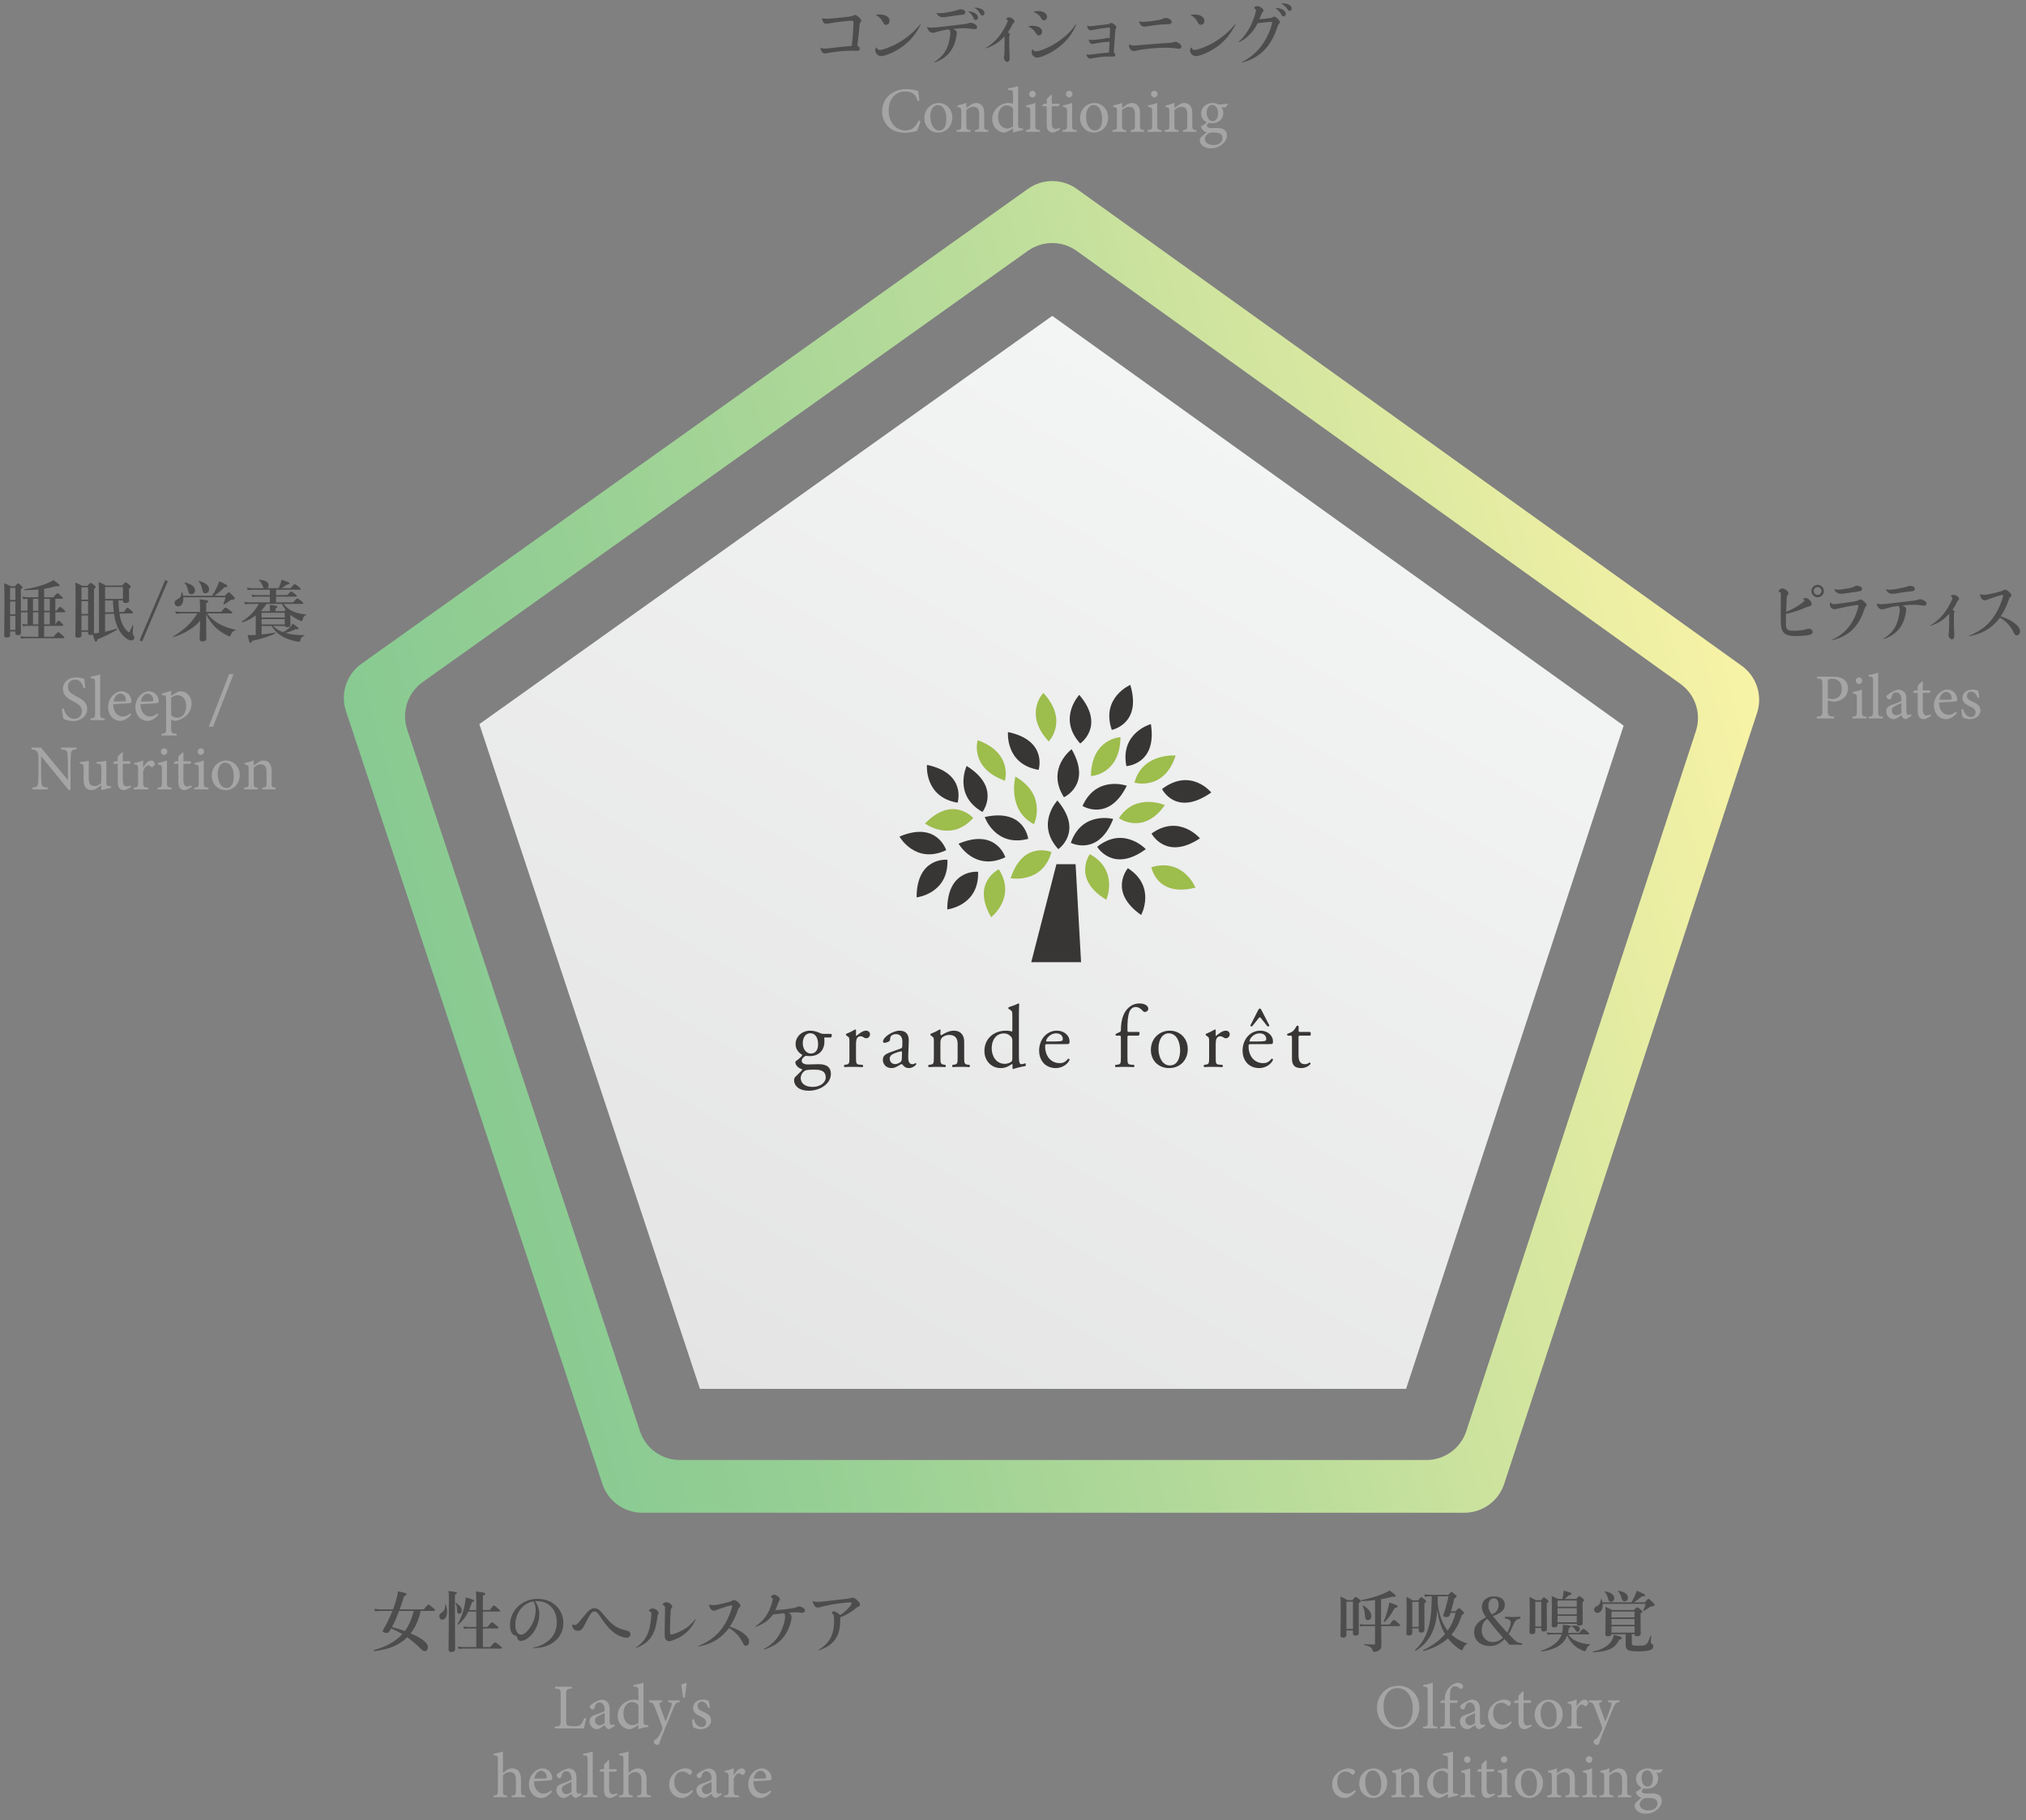 <?xml version="1.0" encoding="UTF-8"?><svg id="b" xmlns="http://www.w3.org/2000/svg" xmlns:xlink="http://www.w3.org/1999/xlink" viewBox="0 0 883.607 793.975"><rect x="0" y="0" width="883.607" height="793.975" fill="#808080" stroke="none"/><defs><linearGradient id="d" x1="321.913" y1="615.384" x2="562.977" y2="197.849" gradientUnits="userSpaceOnUse"><stop offset="0" stop-color="#e4e4e4"/><stop offset="1" stop-color="#f3f4f4"/></linearGradient><linearGradient id="e" x1="192.313" y1="464.912" x2="769.23" y2="310.327" gradientUnits="userSpaceOnUse"><stop offset="0" stop-color="#88ca92"/><stop offset=".184" stop-color="#96cf94"/><stop offset=".535" stop-color="#bcdd9b"/><stop offset="1" stop-color="#f8f3a6"/></linearGradient></defs><g id="c"><polygon points="708.119 316.501 613.252 605.774 305.267 605.774 209.064 315.839 458.925 137.775 708.119 316.501" fill="url(#d)"/><path d="M766.313,310.952l-110.277,336.262c-2.465,7.517-9.481,12.599-17.392,12.599h-358.536c-7.887,0-14.888-5.053-17.372-12.539l-111.846-337.077c-2.53-7.624.207-16.007,6.749-20.669L448.326,82.369c6.374-4.542,14.93-4.529,21.29.032l289.973,207.974c6.492,4.656,9.214,12.985,6.724,20.577ZM448.29,109.409l-263.97,188.12c-6.542,4.662-9.279,13.045-6.749,20.669l101.56,306.077c2.484,7.486,9.484,12.539,17.372,12.539h325.605c7.911,0,14.926-5.082,17.392-12.599l100.134-305.332c2.49-7.591-.232-15.92-6.724-20.577L469.58,109.441c-6.36-4.561-14.916-4.574-21.29-.032Z" fill="url(#e)"/><path d="M488.682,321.539s-12.654.478-12.893,16.952c0,0,12.654-.478,12.893-16.952Z" fill="#9dbd4c"/><path d="M455.04,302.24s-8.84,9.067,2.341,21.169c0,0,8.84-9.067-2.341-21.169Z" fill="#9dbd4c"/><path d="M426.379,322.859s-3.614,12.137,11.911,17.656c0,0,3.614-12.137-11.911-17.656Z" fill="#9dbd4c"/><path d="M442.84,338.73s-3.82,14.565,8.118,20.772c0,0,5.969-12.654-8.118-20.772Z" fill="#9dbd4c"/><path d="M512.731,329.542s-14.384-1.3-17.963,11.82c0,0,12.996,3.8,17.963-11.82Z" fill="#9dbd4c"/><path d="M501.94,315.822s-13.556,3.746-10.687,18.332c0,0,13.467-.718,10.687-18.332Z" fill="#383635"/><path d="M492.945,298.732s-12.912,5.576-8.063,19.628c0,0,13.24-2.564,8.063-19.628Z" fill="#383635"/><path d="M470.702,303.079s-9.623,10.257.421,21.215c0,0,11.124-7.625-.421-21.215Z" fill="#383635"/><path d="M467.372,326.788s-11.293,8.384-3.356,20.953c0,0,12.302-5.527,3.356-20.953Z" fill="#383635"/><path d="M461.159,349.159s-9.63,10.25.406,21.216c0,0,11.129-7.618-.406-21.216Z" fill="#383635"/><path d="M439.615,319.302s-1.3,14.004,13.356,16.489c0,0,4.1-12.848-13.356-16.489Z" fill="#383635"/><path d="M404.278,333.627s-1.3,14.004,13.356,16.489c0,0,4.1-12.848-13.356-16.489Z" fill="#383635"/><path d="M421.583,334.093s-6.013,12.714,6.908,20.064c0,0,8.249-10.67-6.908-20.064Z" fill="#383635"/><path d="M429.477,356.365s4.593,13.293,18.969,9.511c0,0-1.565-13.395-18.969-9.511Z" fill="#383635"/><path d="M418.077,367.998s6.919,12.245,20.375,5.928c0,0-3.959-12.892-20.375-5.928Z" fill="#383635"/><path d="M392.291,364.894s6.919,12.245,20.375,5.928c0,0-3.959-12.892-20.375-5.928Z" fill="#383635"/><path d="M399.759,391.413s13.978-1.56,13.446-16.416c0,0-13.412-1.416-13.446,16.416Z" fill="#383635"/><path d="M413.129,396.665s13.978-1.56,13.446-16.416c0,0-13.412-1.416-13.446,16.416Z" fill="#383635"/><path d="M485.497,357.197s-13.592-3.614-18.483,10.424c0,0,11.986,6.183,18.483-10.424Z" fill="#383635"/><path d="M499.717,370.37s-9.578-10.299-21.195-1.024c0,0,6.85,11.617,21.195,1.024Z" fill="#383635"/><path d="M497.699,399.098s6.707-12.362-5.787-20.415c0,0-8.827,10.197,5.787,20.415Z" fill="#383635"/><path d="M491.433,342.724s-13.234-4.761-19.306,8.807c0,0,11.414,7.184,19.306-8.807Z" fill="#383635"/><path d="M528.28,345.661s-8.875-11.043-21.472-1.524c0,0,5.99,12.373,21.472,1.524Z" fill="#383635"/><path d="M523.332,365.665s-9.043-10.772-21.116-2.099c0,0,6.252,11.95,21.116,2.099Z" fill="#383635"/><path d="M508.02,351.163s-12.753-5.655-20.03,5.723c0,0,10.721,7.606,20.03-5.723Z" fill="#9dbd4c"/><path d="M521.369,387.15s-5.219-13.058-19.206-8.9c0,0,2.237,13.245,19.206,8.9Z" fill="#9dbd4c"/><path d="M482.51,392.451s5.59-12.904-7.216-19.9c0,0-7.823,10.919,7.216,19.9Z" fill="#9dbd4c"/><path d="M432.268,400.054s11.155-8.562,3.362-20.899c0,0-12.143,5.742-3.362,20.899Z" fill="#9dbd4c"/><path d="M440.769,383.057s13.817,2.614,17.825-11.417c0,0-12.373-5.229-17.825,11.417Z" fill="#9dbd4c"/><path d="M403.42,359.196s11.258,8.427,21.03-2.41c0,0-8.81-10.14-21.03,2.41Z" fill="#9dbd4c"/><polygon points="469.104 376.932 460.747 376.932 449.764 419.671 471.491 419.671 469.104 376.932" fill="#383635"/><path d="M362.494,450.94c.426.193.348,1.508-.232,1.586h-2.785c.077.657.077,1.315.077,1.973,0,2.669-1.586,6.15-6.498,6.15-.696,0-1.238-.078-1.702-.116-.464.271-1.702,1.006-1.702,2.127,0,.89.89,1.625,2.708,1.625,1.315,0,2.901-.116,4.603-.116,2.166,0,5.415.387,5.415,4.255,0,4.216-4.603,7.311-9.632,7.311-4.758,0-6.421-2.553-6.421-4.487,0-.619.155-1.122.425-1.431.658-.696,1.741-1.702,2.63-2.591.348-.348.658-.696.309-.929-1.509-.387-2.824-1.702-2.824-3.056,0-.193.155-.348.58-.658.658-.425,1.392-1.083,2.05-1.779.193-.232.387-.541.387-.735-1.315-.696-2.901-2.205-2.901-4.68,0-3.327,2.862-5.841,6.305-5.841,1.47,0,2.824.387,3.713.773,1.238.541,1.509.619,2.36.619h3.133ZM354.41,466.567c-1.238,0-2.785.077-3.327.425-.928.581-1.857,1.779-1.857,3.25,0,2.089,1.663,3.829,5.183,3.829,3.443,0,5.725-1.934,5.725-4.139,0-2.359-1.625-3.365-4.41-3.365h-1.315ZM356.808,455.504c0-2.63-1.083-4.835-3.443-4.835-1.857,0-3.249,1.702-3.249,4.333,0,2.746,1.663,4.525,3.52,4.525,2.089,0,3.172-1.663,3.172-4.023Z" fill="#383635"/><path d="M370.462,454.228c0-1.508,0-1.702-1.044-2.398l-.348-.232c-.155-.155-.155-.58.039-.696.89-.309,2.94-1.315,3.907-1.895.193.039.31.116.31.271v2.244c0,.193.039.31.116.348,1.354-1.122,2.824-2.321,4.255-2.321.967,0,1.741.619,1.741,1.547,0,1.277-1.044,1.78-1.663,1.78-.387,0-.58-.116-.851-.271-.58-.387-1.16-.619-1.702-.619-.619,0-1.083.348-1.392.773-.387.541-.503,1.663-.503,2.979v5.26c0,2.785.077,3.25,1.547,3.366l1.393.116c.271.193.193.851-.077.967-1.818-.078-2.94-.116-4.294-.116-1.392,0-2.553.039-3.559.116-.271-.116-.348-.774-.077-.967l.735-.116c1.431-.232,1.47-.581,1.47-3.366v-6.769Z" fill="#383635"/><path d="M392.857,457.323c.58-.193.658-.541.658-1.122l.039-1.779c.039-1.431-.425-3.365-2.824-3.365-1.083,0-2.398.541-2.476,1.741-.039.619-.077,1.083-.387,1.315-.58.464-1.625.735-2.205.735-.348,0-.542-.193-.542-.541,0-2.012,4.371-4.758,7.195-4.758,2.785,0,4.139,1.625,4.023,4.525l-.232,6.73c-.077,1.779.271,3.365,1.779,3.365.387,0,.735-.116.967-.232.193-.116.387-.271.503-.271.155,0,.271.232.271.502,0,.194-1.354,1.702-3.249,1.702-.928,0-1.857-.348-2.514-1.199-.155-.232-.387-.541-.619-.541-.271,0-.735.348-1.509.774-.851.464-1.702.967-2.785.967-1.122,0-2.05-.31-2.708-.89-.735-.658-1.199-1.625-1.199-2.708,0-1.509.735-2.398,3.21-3.288l4.603-1.663ZM390.459,464.13c.774,0,1.973-.58,2.36-.967.464-.464.464-1.006.503-1.818l.077-2.282c0-.426-.155-.503-.387-.503s-.89.155-1.586.387c-2.282.773-3.404,1.354-3.404,2.862,0,.658.464,2.321,2.437,2.321Z" fill="#383635"/><path d="M407.284,454.228c0-1.508,0-1.702-1.044-2.398l-.348-.232c-.155-.155-.155-.58.039-.696.89-.309,3.094-1.315,3.868-1.895.155,0,.348.077.425.271-.077.89-.077,1.47-.077,1.818,0,.232.155.426.426.426,1.625-1.006,3.443-1.973,5.415-1.973,3.21,0,4.526,2.205,4.526,4.796v6.653c0,2.785.077,3.172,1.47,3.366l.851.116c.271.193.193.851-.077.967-1.16-.078-2.282-.116-3.636-.116-1.393,0-2.553.039-3.597.116-.271-.116-.348-.774-.077-.967l.735-.116c1.431-.232,1.47-.581,1.47-3.366v-5.763c0-2.205-1.006-3.83-3.636-3.83-1.47,0-2.746.619-3.288,1.354-.503.658-.58,1.199-.58,2.321v5.918c0,2.785.077,3.133,1.47,3.366l.696.116c.271.193.193.851-.077.967-1.044-.078-2.166-.116-3.52-.116-1.392,0-2.553.039-3.636.116-.271-.116-.348-.774-.077-.967l.812-.116c1.431-.194,1.47-.581,1.47-3.366v-6.769Z" fill="#383635"/><path d="M444.378,459.682c0,3.056.039,4.487,1.122,4.487.426,0,1.083-.193,1.663-.387.271.078.309,1.044-.039,1.238-1.625.232-4.023.812-5.106,1.238-.232,0-.426-.116-.426-.31v-.657c0-.58,0-1.044-.077-1.199h-.155c-1.702,1.161-3.017,1.779-4.874,1.779-4.294,0-7.156-3.365-7.156-7.427,0-5.416,4.1-8.896,9.361-8.896,1.315,0,2.166.193,2.592.348.193,0,.232-.232.232-.541v-5.841c0-2.282-.039-2.515-1.199-3.211l-.387-.232c-.193-.116-.193-.658,0-.773.967-.31,2.785-.89,4.178-1.625.155,0,.309.077.387.232-.039,1.16-.116,3.094-.116,4.796v16.981ZM441.515,453.88c0-.773-.155-1.122-.425-1.508-.58-.812-1.741-1.625-3.249-1.625-3.52,0-5.338,3.056-5.338,6.421,0,3.52,1.973,6.847,5.764,6.847,1.044,0,2.36-.464,2.978-1.083.232-.232.271-.812.271-1.431v-7.62Z" fill="#383635"/><path d="M456.87,455.427c-1.006,0-1.044.077-1.044,1.044,0,3.907,2.282,7.233,6.421,7.233,1.276,0,2.36-.387,3.559-1.896.387-.116.658.116.696.464-1.276,2.63-4.062,3.597-6.073,3.597-2.514,0-4.487-1.083-5.609-2.553-1.16-1.509-1.625-3.327-1.625-5.029,0-4.758,3.133-8.742,7.775-8.742,3.327,0,5.493,2.282,5.493,4.603,0,.541-.077.851-.155,1.005-.116.232-.658.271-2.282.271h-7.156ZM459.268,454.266c2.862,0,3.713-.154,4.023-.387.116-.077.232-.232.232-.735,0-1.083-.735-2.437-2.978-2.437-2.282,0-4.255,2.089-4.294,3.365,0,.078,0,.193.271.193h2.746Z" fill="#383635"/><path d="M492.378,451.714c-.658,0-.658.077-.658,1.122v8.162c0,2.785.077,3.25,1.47,3.366l1.393.116c.271.193.193.851-.077.967-1.741-.078-2.862-.116-4.216-.116-1.393,0-2.553.039-3.713.116-.271-.116-.348-.774-.077-.967l.89-.116c1.431-.194,1.47-.581,1.47-3.366v-8.162c0-1.044,0-1.122-.774-1.122h-1.354c-.232-.155-.271-.503-.116-.735l1.663-.812c.309-.155.58-.387.58-.773,0-2.244.271-4.642,1.199-6.808.967-2.205,3.133-4.912,6.963-4.912,2.05,0,3.791.928,3.791,2.321,0,.773-.735,1.393-1.47,1.393-.425,0-.658-.155-.928-.464-.735-.851-1.818-1.702-3.094-1.702-1.199,0-2.166.735-2.746,2.127-.696,1.779-.851,4.603-.851,6.537v1.122c0,1.044,0,1.083.658,1.083h4.41c.426.387.155,1.47-.271,1.625h-4.139Z" fill="#383635"/><path d="M518.023,457.554c0,4.835-3.327,8.316-8.162,8.316-4.448,0-7.93-3.133-7.93-7.968,0-4.874,3.675-8.355,8.239-8.355,4.332,0,7.852,3.249,7.852,8.007ZM509.706,450.708c-2.553,0-4.448,2.437-4.448,6.692,0,3.52,1.586,7.311,4.99,7.311s4.448-3.559,4.448-6.537c0-3.288-1.315-7.466-4.99-7.466Z" fill="#383635"/><path d="M527.344,454.228c0-1.508,0-1.702-1.044-2.398l-.348-.232c-.155-.155-.155-.58.039-.696.89-.309,2.94-1.315,3.907-1.895.193.039.31.116.31.271v2.244c0,.193.039.31.116.348,1.354-1.122,2.824-2.321,4.255-2.321.967,0,1.741.619,1.741,1.547,0,1.277-1.044,1.78-1.663,1.78-.387,0-.58-.116-.851-.271-.58-.387-1.16-.619-1.702-.619-.619,0-1.083.348-1.392.773-.387.541-.503,1.663-.503,2.979v5.26c0,2.785.077,3.25,1.547,3.366l1.393.116c.271.193.193.851-.077.967-1.818-.078-2.94-.116-4.294-.116-1.392,0-2.553.039-3.559.116-.271-.116-.348-.774-.077-.967l.735-.116c1.431-.232,1.47-.581,1.47-3.366v-6.769Z" fill="#383635"/><path d="M545.6,455.427c-1.006,0-1.044.077-1.044,1.044,0,3.907,2.282,7.233,6.421,7.233,1.276,0,2.36-.387,3.559-1.896.387-.116.658.116.696.464-1.276,2.63-4.062,3.597-6.073,3.597-2.514,0-4.487-1.083-5.609-2.553-1.16-1.509-1.625-3.327-1.625-5.029,0-4.758,3.133-8.742,7.775-8.742,3.327,0,5.493,2.282,5.493,4.603,0,.541-.077.851-.155,1.005-.116.232-.658.271-2.282.271h-7.156ZM547.998,454.266c2.862,0,3.713-.154,4.023-.387.116-.077.232-.232.232-.735,0-1.083-.735-2.437-2.978-2.437-2.282,0-4.255,2.089-4.294,3.365,0,.078,0,.193.271.193h2.746ZM549.971,444.132c-.464-.58-.58-.58-1.044,0l-2.862,3.559c-.232.078-.735-.116-.774-.348l3.481-6.846c.425-.812.928-.812,1.354,0l3.52,6.846c-.039.232-.658.426-.851.348l-2.824-3.559Z" fill="#383635"/><path d="M567.028,451.714c-.657,0-.696.116-.696.928v7.233c0,2.244.271,4.293,2.824,4.293.387,0,.735-.077,1.044-.193.348-.116.851-.541.967-.541.309,0,.464.426.387.658-.696.812-2.089,1.779-4.062,1.779-3.327,0-4.023-1.856-4.023-4.178v-8.858c0-1.044-.039-1.122-.812-1.122h-1.083c-.232-.155-.271-.58-.116-.812,1.122-.348,2.089-.851,2.476-1.199.503-.464,1.238-1.509,1.625-2.282.193-.078.658-.078.812.193v1.741c0,.696.039.735.696.735h4.294c.464.348.387,1.393.039,1.625h-4.371Z" fill="#383635"/><path d="M183.481,702.639c-.812,3.51-2.146,6.961-4.409,9.804,4.728,1.973,7.542,4.09,7.542,5.889,0,1.189-.493,1.885-1.334,1.885-.551,0-.928-.232-1.624-.899-2.002-2.03-3.974-3.742-6.062-5.192-3.423,3.394-8.064,5.395-14.416,6.033-.145,0-.232-.435-.087-.464,5.279-1.421,9.427-3.684,12.386-6.962-1.566-.899-3.191-1.74-4.873-2.465-.232.435-.493.87-.725,1.247-.406.58-.638.725-1.189.725-1.073,0-1.769-.319-1.769-.812,0-.174.174-.609.464-1.073,1.189-1.856,2.64-4.902,3.771-7.716h-4.786c-.841,0-1.682.058-2.785.174l-.319-1.073c1.218.174,2.146.232,3.075.232h5.076c.203-.551.406-1.073.58-1.596.841-2.465,1.45-4.757,1.566-6.266,3.452.696,3.771.841,3.771,1.276,0,.348-.232.522-1.102.812-.638,2.06-1.276,4.003-1.915,5.772h10.5c1.508-1.856,1.856-2.089,2.06-2.089.261,0,.58.232,2.031,1.451.638.551.87.812.87,1.015s-.087.29-.377.29h-5.917ZM174.053,702.639c-.87,2.408-1.915,4.786-3.104,7.049,2.408.638,4.032,1.131,5.627,1.74,1.914-2.611,3.133-5.656,3.858-8.789h-6.381Z" fill="#4d4d4d"/><path d="M194.989,703.016c0,1.856-.667,3.423-2.118,3.423-.754,0-1.276-.609-1.276-1.45,0-.638.232-1.073.812-1.451,1.305-.87,1.683-1.508,1.769-3.51,0-.145.232-.203.29-.058.348.986.522,2.06.522,3.046ZM198.412,699.42c0,10.384.087,17.52.087,19.87,0,.87-.493,1.248-1.566,1.248-.899,0-1.305-.261-1.305-1.016,0-2.175.145-8.76.145-21.9,0-2.001-.029-2.437-.145-3.684q3.684.406,3.684.841c0,.261-.232.493-.899.754v3.887ZM200.269,703.858c-.725,0-.928-.377-.928-1.711,0-1.102-.29-2.233-.725-2.872-.087-.116.029-.232.145-.174,1.798,1.016,2.64,2.146,2.64,3.423,0,.754-.464,1.334-1.131,1.334ZM210.595,709.63h2.031c1.392-1.828,1.74-2.06,1.943-2.06.261,0,.551.232,1.972,1.421.638.551.87.812.87,1.015s-.087.29-.377.29h-6.44v8.093h3.22c1.537-1.827,1.885-2.059,2.089-2.059.261,0,.58.232,2.088,1.421.696.58.928.812.928,1.015s-.087.29-.377.29h-16.07c-.725,0-1.45.058-2.437.174l-.319-1.073c1.044.174,1.798.232,2.582.232h5.424v-8.093h-3.481c-.551,0-1.102.058-1.856.174l-.319-1.073c.841.174,1.479.232,2.118.232h3.539v-6.701h-3.452c-1.073,2.292-2.466,4.032-4.409,5.686-.116.087-.348-.145-.261-.261,1.305-2.233,2.292-4.815,2.901-7.455.319-1.364.522-2.756.609-4.148q3.655.958,3.655,1.393c0,.319-.058.377-.957.725-.377,1.276-.783,2.378-1.218,3.394h3.133v-3.945c0-1.798-.058-3.162-.174-4.148,3.742.348,4.09.696,4.09,1.015,0,.291-.348.551-1.044.783v6.295h2.988c1.276-1.77,1.624-2.001,1.827-2.001.261,0,.551.232,1.885,1.392.609.522.841.783.841.986s-.087.29-.377.29h-7.165v6.701Z" fill="#4d4d4d"/><path d="M232.576,718.68c2.524-.551,4.409-1.393,6.004-2.582,2.756-1.943,4.264-4.873,4.264-8.441,0-5.54-3.481-9.311-8.557-9.311-.29,0-.522,0-.986.058,1.334,1.769,1.915,3.597,1.915,5.685,0,3.858-1.915,7.919-4.612,10.124-1.073.899-2.349,1.508-3.452,1.508-.841,0-1.247-.348-1.537-1.276-.203-.783-.261-.841-1.392-1.276-1.102-.406-1.798-2.175-1.798-4.409,0-6.266,5.337-11.4,11.951-11.4,6.556,0,11.313,4.467,11.313,10.559,0,6.236-4.96,10.5-11.951,10.907-.319.029-.696.058-1.131.058-.145,0-.174-.174-.029-.203ZM224.744,708.76c0,2.495,1.044,4.235,2.524,4.235.986,0,2.146-.812,3.307-2.292,1.798-2.205,3.046-5.454,3.046-8.383,0-1.044-.116-2.35-.957-3.829-4.641.783-7.919,4.989-7.919,10.269Z" fill="#4d4d4d"/><path d="M249.741,708.441c.377.29.58.348.957.348.696,0,1.189-.406,2.93-2.611,1.218-1.479,1.798-2.175,2.234-2.668,1.305-1.508,2.234-2.06,3.423-2.06.754,0,1.508.319,2.146.87.522.436.899.841,1.711,1.856,2.001,2.408,2.988,3.423,4.148,4.351,1.711,1.393,3.394,2.118,5.685,2.582,1.45.319,1.972.812,1.972,1.77,0,.87-.696,1.451-1.711,1.451-1.566,0-3.887-.958-5.685-2.408-1.131-.841-2.205-1.973-3.481-3.568-.58-.754-1.189-1.595-2.582-3.655-.87-1.306-1.508-1.856-2.234-1.856-1.073,0-1.973,1.218-4.09,5.482-1.16,2.407-1.74,2.958-3.191,2.958-1.392,0-2.379-.986-2.379-2.378,0-.116,0-.261.029-.435.029-.058.058-.058.116-.029Z" fill="#4d4d4d"/><path d="M277.379,718.564c2.872-1.973,4.496-4.032,5.511-7.107.638-1.827,1.015-4.641,1.16-6.643.029-.319.029-.638.029-.899,0-.638-.087-.783-.754-1.16-.232-.087-.348-.174-.348-.261,0-.145.29-.435.638-.638.319-.174.696-.29,1.044-.29,1.131,0,2.582,1.102,2.582,2.03,0,.29-.087.435-.261.638-.174.261-.203.377-.232.783-.348,3.307-1.073,6.179-2.321,8.296-1.45,2.524-3.626,4.177-6.962,5.454-.145.029-.203-.116-.087-.203ZM303.427,706.294c-1.479,3.481-3.974,6.208-7.339,8.006-1.566.812-3.481,1.538-4.235,1.538-.522,0-1.015-.232-1.392-.58-.406-.406-.551-1.016-.551-1.77,0-.58-.029-1.741,0-3.104,0-1.16.029-2.668.058-4.061.058-1.595.087-3.51.087-4.641,0-1.073-.116-1.334-.783-1.595-.261-.087-.348-.145-.348-.203,0-.116.203-.377.435-.58.348-.29.783-.464,1.218-.464,1.189,0,2.611,1.073,2.611,1.972,0,.261-.058.406-.29.58-.261.261-.319.348-.377,1.073-.174,2.205-.29,5.512-.29,7.948,0,2.378.029,2.523.464,2.523.725,0,2.872-.783,4.38-1.566,2.553-1.305,4.467-2.9,6.208-5.192.058-.087.203-.029.145.116Z" fill="#4d4d4d"/><path d="M309.396,699.797c.435.261.754.319,1.653.319.957,0,2.495-.291,4.96-.871,2.176-.551,2.698-.725,3.278-1.044.522-.29.638-.319.841-.319.464,0,1.131.319,1.74.899.696.638,1.073,1.218,1.073,1.595,0,.29-.116.464-.464.754-.29.203-.377.348-.522.754-1.073,3.162-2.146,5.366-3.684,7.6,2.93.928,5.192,2.146,6.817,3.626,1.073.957,1.624,1.914,1.624,2.958,0,1.015-.638,1.77-1.421,1.77-.609,0-.812-.203-1.479-1.538-1.305-2.668-3.278-4.699-5.859-6.208-3.394,4.525-7.542,7.02-13.372,8.064-.174,0-.232-.116-.087-.203,5.308-2.117,8.905-5.047,11.632-9.601,1.276-2.118,2.379-4.757,2.959-6.729.174-.522.261-.958.261-1.189,0-.145-.087-.232-.29-.232-.29,0-.783.116-1.74.377-1.102.319-2.959.986-4.177,1.421-.986.406-1.392.522-1.769.522-1.16,0-2.031-1.16-2.088-2.698,0-.087.029-.087.116-.029Z" fill="#4d4d4d"/><path d="M329.434,709.369c2.959-2.001,4.786-4.177,6.178-7.281.493-1.131.957-2.523,1.247-3.742.087-.435.145-.754.145-.928,0-.261-.145-.435-.435-.58-.29-.174-.377-.261-.377-.377,0-.145.203-.377.551-.58.348-.232.667-.319.957-.319.435,0,.957.261,1.537.696.638.464.928.929.928,1.334,0,.261-.087.435-.319.696-.203.261-.29.464-.406.754-.406,1.247-.812,2.292-1.334,3.307,2.843-.232,4.757-.464,6.498-.696,1.682-.232,2.146-.406,2.756-.638.551-.232.667-.319,1.16-.319.522,0,1.189.261,1.77.638.522.348.812.725.812,1.131,0,.609-.493.986-1.247.986-.232,0-.667-.058-1.131-.116-.377-.058-.841-.116-1.537-.116-.783,0-1.624.058-3.162.203.928.609,1.189,1.015,1.189,1.915,0,2.233-1.45,6.033-3.22,8.383-2.059,2.756-4.554,4.38-8.731,5.772-.145.058-.232-.145-.116-.232,3.191-1.711,5.453-3.916,7.049-6.846,1.247-2.321,2.234-5.454,2.234-7.339,0-.58-.116-.899-.464-1.421-.58.029-1.218.087-2.321.232-1.189.116-1.856.232-2.524.319-1.973,2.64-4.032,4.09-7.542,5.366-.145.058-.261-.116-.145-.203Z" fill="#4d4d4d"/><path d="M354.52,698.26c.754.348,1.102.406,2.031.406.754,0,1.537-.029,3.075-.203,1.74-.174,2.988-.319,4.757-.551,2.118-.232,3.336-.377,4.061-.464,1.972-.203,2.234-.29,2.727-.464.377-.087.522-.145.696-.145.522,0,1.16.348,1.943,1.073.899.812,1.276,1.421,1.276,2.001,0,.464-.145.638-.609.812-.464.174-.58.261-1.015.58-1.856,1.625-4.177,3.104-6.962,4.09-.029,4.264-.493,6.73-1.711,8.818-1.537,2.698-4.003,4.409-7.745,5.627-.145.029-.232-.087-.116-.174,2.872-1.74,4.757-3.684,5.743-6.208.754-1.798,1.102-3.916,1.102-6.381,0-2.263-.058-2.582-.87-3.452-.087-.087-.116-.174-.116-.232,0-.087.116-.261.232-.377.174-.116.348-.203.522-.203.638,0,1.508.464,2.93,1.596,1.421-.871,2.872-2.146,4.177-3.713.493-.609.812-1.131.812-1.363,0-.261-.261-.406-.841-.406-1.16,0-5.134.435-7.948.957-1.566.29-3.017.609-4.554.986-.667.203-1.015.319-1.479.319-1.044,0-1.856-1.044-2.204-2.872,0-.058.029-.087.087-.058Z" fill="#4d4d4d"/><path d="M799.423,295.15c1.988,0,3.584.336,4.704,1.176,1.092.812,1.82,2.1,1.82,3.948,0,3.612-2.744,5.376-5.46,5.74-.42.028-.952.028-1.26,0l-2.072-.532v4.396c0,2.38.252,2.52,2.772,2.688v.784h-7.588v-.784c2.24-.168,2.464-.392,2.464-2.716v-11.2c0-2.464-.224-2.576-2.296-2.716v-.784h6.916ZM797.155,304.557c.364.14,1.12.336,2.044.336,1.82,0,4.06-.98,4.06-4.536,0-3.024-1.932-4.312-4.228-4.312-.784,0-1.372.14-1.568.336-.224.196-.308.532-.308,1.316v6.86Z" fill="#a5a5a5"/><path d="M807.879,313.349v-.728c1.764-.168,1.96-.336,1.96-2.24v-5.796c0-1.708-.084-1.848-1.764-2.1v-.672c1.428-.224,2.744-.588,3.976-1.092v9.66c0,1.904.196,2.072,1.988,2.24v.728h-6.16ZM809.362,296.913c0-.84.672-1.456,1.428-1.456.784,0,1.4.616,1.4,1.456,0,.756-.616,1.428-1.428,1.428-.728,0-1.4-.672-1.4-1.428Z" fill="#a5a5a5"/><path d="M814.906,313.349v-.728c1.764-.168,2.016-.336,2.016-2.184v-13.244c0-1.904-.168-1.988-1.932-2.128v-.672c1.456-.168,3.192-.644,4.144-.98v17.024c0,1.848.224,2.016,2.016,2.184v.728h-6.244Z" fill="#a5a5a5"/><path d="M831.314,313.685c-.42,0-1.008-.252-1.316-.532-.364-.392-.532-.784-.672-1.26-1.12.756-2.464,1.792-3.304,1.792-1.988,0-3.36-1.652-3.36-3.416,0-1.372.728-2.24,2.268-2.772,1.68-.56,3.724-1.316,4.34-1.82v-.504c0-2.016-.952-3.164-2.352-3.164-.56,0-.98.224-1.26.56-.364.364-.616.98-.84,1.82-.112.476-.42.672-.812.672-.504,0-1.232-.56-1.232-1.204,0-.42.364-.728.896-1.12.784-.56,2.604-1.652,4.2-1.96.84,0,1.68.252,2.296.756.98.812,1.26,1.96,1.26,3.416v5.208c0,1.26.504,1.68.98,1.68.336,0,.728-.14,1.008-.308l.28.728-2.38,1.428ZM829.27,306.629c-.588.308-1.932.896-2.52,1.176-1.092.504-1.708,1.036-1.708,2.044,0,1.456,1.12,2.156,1.988,2.156.728-.028,1.708-.504,2.24-1.008v-4.368Z" fill="#a5a5a5"/><path d="M840.302,313.322c-.476.252-.924.364-1.176.364-1.764,0-2.744-1.12-2.744-3.332v-8.148h-1.932l-.112-.28.756-.812h1.288v-2.044l1.82-1.848.392.056v3.836h3.164c.252.28.168.896-.168,1.092h-2.996v7.196c0,2.268.924,2.688,1.624,2.688s1.344-.28,1.736-.476l.252.728-1.904.98Z" fill="#a5a5a5"/><path d="M853.462,310.969c-1.764,2.212-3.696,2.716-4.564,2.716-3.444,0-5.46-2.8-5.46-5.964,0-1.932.7-3.64,1.848-4.9,1.148-1.288,2.66-2.044,4.088-2.044h.028c2.324,0,4.2,2.072,4.2,4.256,0,.56-.14.784-.644.896-.476.084-3.976.364-7.308.476.028,3.808,2.212,5.376,4.172,5.376,1.12,0,2.184-.448,3.192-1.4l.448.588ZM848.702,301.813c-1.26,0-2.492,1.176-2.912,3.444,1.568,0,3.108-.028,4.732-.084.504,0,.672-.168.672-.56.028-1.456-.924-2.8-2.464-2.8h-.028Z" fill="#a5a5a5"/><path d="M862.533,304.417c-.532-1.652-1.512-2.772-2.884-2.772-1.064,0-1.82.84-1.82,1.932,0,1.232,1.12,1.904,2.38,2.436,2.1.868,3.528,1.876,3.528,3.808,0,2.548-2.38,3.864-4.62,3.864-1.428,0-2.716-.532-3.22-.952-.196-.392-.448-2.296-.448-3.304l.728-.14c.504,1.848,1.764,3.472,3.444,3.472,1.036,0,1.988-.784,1.988-1.96,0-1.232-.812-1.904-2.212-2.548-1.68-.784-3.5-1.708-3.5-3.864,0-1.96,1.68-3.612,4.256-3.612,1.148-.028,1.904.252,2.492.476.224.644.532,2.296.616,2.996l-.728.168Z" fill="#a5a5a5"/><path d="M776.656,265.349c0-2.233.029-4.641.029-5.917,0-.986-.058-1.189-.696-1.306-.261-.058-.319-.116-.319-.261,0-.174.203-.464.522-.726.377-.319.754-.493,1.131-.493.493,0,1.015.232,1.682.696.725.522.986.899.986,1.393,0,.29-.058.464-.377.87-.232.319-.29.406-.348,1.189-.116,1.856-.174,3.916-.261,6.062,2.553-.986,4.873-2.292,6.904-3.829.812-.609,1.102-.928,1.102-1.131,0-.174-.145-.377-.58-.667-.058-.058-.058-.087,0-.116.406-.203.638-.261.928-.261.667,0,1.247.261,1.827.812.58.58.928,1.189.928,1.74,0,.696-.29.928-1.508,1.189-.377.058-.522.116-1.827.667-2.35,1.044-4.612,1.77-7.861,2.524-.029,1.566-.029,2.64-.029,3.8,0,3.133.493,3.539,3.568,3.539,1.885,0,3.829-.232,5.308-.638.754-.232.957-.261,1.218-.261.841,0,1.566.667,1.566,1.45,0,.551-.377.957-1.131,1.189-1.218.348-3.8.58-6.12.58-3.481,0-5.163-.696-5.975-2.466-.551-1.044-.667-2.407-.667-6.701v-2.93ZM795.453,257.778c0,1.509-1.218,2.727-2.727,2.727-1.508,0-2.727-1.218-2.727-2.727,0-1.479,1.218-2.697,2.727-2.697,1.479,0,2.727,1.218,2.727,2.697ZM791.044,257.778c0,.928.754,1.711,1.653,1.711.957,0,1.711-.783,1.711-1.711s-.754-1.682-1.711-1.682c-.928,0-1.653.725-1.653,1.682Z" fill="#4d4d4d"/><path d="M798.493,262.797c.406.58.638.696,1.305.696.638,0,1.624-.116,3.046-.319,1.943-.29,3.655-.493,5.424-.754,1.102-.174,1.653-.29,2.292-.667.406-.232.609-.319.812-.319.406,0,1.189.493,1.972,1.247.464.464.725.928.725,1.305,0,.261-.058.406-.348.638-.319.232-.377.319-.609,1.131-1.189,3.684-2.814,6.439-4.873,8.557-2.35,2.408-5.25,4.003-9.021,4.902-.145.029-.203-.145-.087-.203,3.278-1.538,5.802-3.597,7.745-6.324,1.595-2.205,2.669-4.699,3.394-7.251.145-.58.261-1.073.261-1.334,0-.174-.087-.232-.261-.232-.29,0-.812.058-1.479.174-2.205.29-4.09.696-6.672,1.305-1.305.319-1.654.377-2.06.377-1.073,0-2.001-.928-2.001-2.001,0-.348.116-.638.29-.928.058-.087.087-.087.145,0ZM800.06,256.85c.464.261.812.348,1.566.348.986,0,2.901-.261,4.873-.667,1.538-.319,1.74-.377,2.379-.841.29-.174.58-.232.841-.232.551,0,1.16.145,1.653.377.464.261.725.58.725,1.015,0,.783-.464,1.016-2.552,1.306-.493.058-1.102.145-1.915.232-1.015.145-1.769.261-2.843.406-.928.145-1.595.203-2.001.203-1.363,0-2.437-.87-2.813-2.059-.029-.087.029-.116.087-.087Z" fill="#4d4d4d"/><path d="M818.532,263.29c.493.174.957.232,1.799.232.493,0,1.102-.029,2.031-.116,1.653-.145,3.365-.377,6.062-.696,2.234-.261,3.423-.377,4.989-.58,1.915-.203,2.437-.29,3.133-.58.435-.145.667-.203.87-.203.493,0,1.364.319,2.06.812.522.348.725.667.725,1.131,0,.551-.377.899-.957.899-.203,0-.464-.029-1.247-.145-1.364-.203-2.321-.261-3.452-.261-1.189,0-2.524.087-4.757.291,1.131.551,1.595,1.044,1.595,1.682,0,.377-.058.783-.145,1.189-.261,1.74-.725,3.423-1.392,4.815-1.537,3.307-4.293,5.627-8.267,6.962-.174.058-.261-.087-.116-.174,3.046-1.915,4.815-3.974,5.888-6.846.522-1.305.986-3.51,1.131-4.96.029-.348.058-.667.058-.899,0-.725-.116-.986-.609-1.566-1.856.232-3.771.609-5.482,1.189-.812.203-1.16.29-1.537.29-1.218,0-2.001-.783-2.495-2.408,0-.058.029-.087.116-.058ZM822.593,257.024c.551.174.812.203,1.363.203.928,0,2.176-.145,3.713-.435,1.799-.319,3.278-.667,4.409-1.073.348-.145.638-.203.928-.203,1.218,0,2.088.522,2.088,1.334,0,.812-.348.986-2.785,1.218-1.131.087-2.292.261-4.322.609-1.624.261-2.117.319-2.668.319-1.334,0-2.205-.609-2.814-1.885-.029-.058,0-.116.087-.087Z" fill="#4d4d4d"/><path d="M841.878,272.775c3.539-2.059,6.323-5.047,8.499-9.253.725-1.305,1.131-2.35,1.131-2.698,0-.232-.087-.319-.464-.522-.145-.058-.232-.145-.232-.232,0-.087.116-.203.319-.348.203-.145.58-.29.899-.29.522,0,1.102.261,1.625.638.464.377.783.812.783,1.161,0,.261-.145.464-.377.609-.203.145-.29.261-.377.493-.58,1.218-1.363,2.495-2.089,3.626.638.406.87.667.87.899,0,.145-.058.261-.145.435-.116.174-.145.261-.174.725-.029.638,0,1.566,0,2.465,0,.986.029,2.118.058,3.22.058,1.073.087,1.973.116,2.698.029.406.029.638.029.841,0,.986-.377,1.625-1.044,1.625-.725,0-1.508-.986-1.508-1.915,0-.116.029-.261.087-.522.087-.435.145-1.103.174-2.031.058-1.653.058-2.988.058-4.96,0-.87,0-1.131-.029-1.741-2.176,2.553-4.583,4.09-8.122,5.25-.116.029-.174-.116-.087-.174Z" fill="#4d4d4d"/><path d="M863.686,259.113c.435.261.754.319,1.654.319.957,0,2.494-.291,4.96-.871,2.176-.551,2.698-.725,3.278-1.044.522-.29.638-.319.841-.319.464,0,1.131.319,1.74.899.696.638,1.073,1.218,1.073,1.595,0,.29-.116.464-.464.754-.29.203-.377.348-.522.754-1.073,3.162-2.146,5.366-3.684,7.6,2.93.928,5.192,2.146,6.817,3.626,1.073.957,1.624,1.914,1.624,2.958,0,1.015-.638,1.77-1.421,1.77-.609,0-.812-.203-1.479-1.538-1.305-2.668-3.278-4.699-5.859-6.208-3.394,4.525-7.542,7.02-13.372,8.064-.174,0-.232-.116-.087-.203,5.308-2.117,8.905-5.047,11.632-9.601,1.276-2.118,2.378-4.757,2.959-6.729.174-.522.261-.958.261-1.189,0-.145-.087-.232-.29-.232-.29,0-.783.116-1.74.377-1.102.319-2.959.986-4.177,1.421-.986.406-1.392.522-1.77.522-1.16,0-2.03-1.16-2.088-2.698,0-.087.029-.087.116-.029Z" fill="#4d4d4d"/><path d="M609.987,735.275c4.732,0,9.016,3.696,9.016,9.296,0,6.048-4.228,9.744-9.352,9.744-5.068,0-9.1-3.948-9.1-9.324,0-5.04,3.528-9.716,9.408-9.716h.028ZM609.371,736.283c-3.108,0-5.964,2.688-5.964,7.924,0,5.264,2.884,9.1,6.832,9.1,3.108,0,5.908-2.604,5.908-7.98,0-5.908-3.08-9.044-6.748-9.044h-.028Z" fill="#a5a5a5"/><path d="M620.655,753.895v-.728c1.764-.168,2.016-.336,2.016-2.184v-13.244c0-1.904-.168-1.988-1.932-2.128v-.672c1.456-.168,3.192-.644,4.144-.98v17.024c0,1.848.224,2.016,2.016,2.184v.728h-6.244Z" fill="#a5a5a5"/><path d="M630.147,741.659v-.616c0-.868.112-1.68.308-2.296s.644-1.988,2.156-3.276c.98-.868,1.988-1.372,3.08-1.512.952.028,1.764.42,2.212.952.252.308.28.672.14.98-.084.224-.252.448-.532.672-.252.196-.504.196-.756-.084-.56-.504-1.344-1.036-2.268-1.036-.728,0-1.176.336-1.484.84-.364.532-.672,1.876-.644,4.256v1.12h3.304c.168.252.028.924-.28,1.092h-3.024v8.064c0,2.072.196,2.156,2.408,2.38v.7h-6.608v-.728c1.792-.168,1.988-.308,1.988-2.156v-8.26h-1.96l-.112-.28.756-.812h1.316Z" fill="#a5a5a5"/><path d="M645.35,754.231c-.42,0-1.008-.252-1.316-.532-.364-.392-.532-.784-.672-1.26-1.12.756-2.464,1.792-3.304,1.792-1.988,0-3.36-1.652-3.36-3.416,0-1.372.728-2.24,2.268-2.772,1.68-.56,3.724-1.316,4.34-1.82v-.504c0-2.016-.952-3.164-2.352-3.164-.56,0-.98.224-1.26.56-.364.364-.616.98-.84,1.82-.112.476-.42.672-.812.672-.504,0-1.232-.56-1.232-1.204,0-.42.364-.728.896-1.12.784-.56,2.604-1.652,4.2-1.96.84,0,1.68.252,2.296.756.98.812,1.26,1.96,1.26,3.416v5.208c0,1.26.504,1.68.98,1.68.336,0,.728-.14,1.008-.308l.28.728-2.38,1.428ZM643.306,747.175c-.588.308-1.932.896-2.52,1.176-1.092.504-1.708,1.036-1.708,2.044,0,1.456,1.12,2.156,1.988,2.156.728-.028,1.708-.504,2.24-1.008v-4.368Z" fill="#a5a5a5"/><path d="M659.322,751.375c-1.232,1.624-3.108,2.856-4.76,2.856-3.528,0-5.6-2.856-5.6-5.852,0-2.156.924-4.032,2.8-5.488,1.456-1.12,3.136-1.568,4.2-1.568h.028c1.12,0,2.044.364,2.492.728.364.308.448.56.448.868,0,.588-.616,1.204-.924,1.204-.14,0-.28-.084-.532-.308-.84-.784-1.82-1.148-2.8-1.148-1.848,0-3.472,1.54-3.472,4.48,0,3.892,2.66,5.18,4.228,5.18,1.204,0,2.128-.336,3.416-1.54l.476.588Z" fill="#a5a5a5"/><path d="M666.182,753.867c-.476.252-.924.364-1.176.364-1.764,0-2.744-1.12-2.744-3.332v-8.148h-1.932l-.112-.28.756-.812h1.288v-2.044l1.82-1.848.392.056v3.836h3.164c.252.28.168.896-.168,1.092h-2.996v7.196c0,2.268.924,2.688,1.624,2.688s1.344-.28,1.736-.476l.252.728-1.904.98Z" fill="#a5a5a5"/><path d="M675.478,741.323c3.444,0,6.048,2.772,6.048,6.244,0,4.508-3.304,6.664-6.076,6.664-3.836,0-6.132-3.08-6.132-6.188,0-4.62,3.584-6.72,6.132-6.72h.028ZM675.142,742.247c-1.708,0-3.22,1.736-3.22,4.9,0,3.528,1.54,6.16,3.836,6.16,1.736,0,3.164-1.288,3.164-5.124,0-3.276-1.316-5.936-3.752-5.936h-.028Z" fill="#a5a5a5"/><path d="M687.686,744.291c.84-1.4,2.044-2.968,3.388-2.968.952,0,1.624.728,1.624,1.4,0,.56-.364,1.12-.896,1.372-.336.14-.588.112-.756-.056-.392-.42-.728-.588-1.176-.588-.728,0-1.624.84-2.24,2.408v5.124c0,1.848.14,2.016,2.296,2.184v.728h-6.44v-.728c1.736-.168,1.932-.336,1.932-2.184v-5.796c0-1.848-.14-1.96-1.736-2.184v-.616c1.372-.224,2.604-.56,3.948-1.148v3.052h.056Z" fill="#a5a5a5"/><path d="M706.333,742.359c-1.484.224-1.736.448-2.492,2.044-.7,1.484-1.568,3.808-3.5,8.428-1.876,4.48-2.492,6.076-2.884,7.588-.168.532-.504.672-.896.672-.784,0-1.596-.672-1.596-1.344,0-.448.252-.7.728-1.008.868-.56,1.428-1.232,2.072-2.492.532-.98.756-1.568.868-1.932.14-.42.14-.784-.028-1.26-1.12-3.192-2.38-6.58-3.22-8.568-.588-1.54-.868-1.904-2.408-2.128v-.7h5.684v.7c-1.288.224-1.428.504-1.064,1.54l2.548,7.028c.784-1.904,1.988-5.208,2.576-6.972.336-1.064.14-1.372-1.456-1.596v-.7h5.068v.7Z" fill="#a5a5a5"/><path d="M591.339,781.375c-1.232,1.624-3.108,2.856-4.76,2.856-3.528,0-5.6-2.856-5.6-5.852,0-2.156.924-4.032,2.8-5.488,1.456-1.12,3.136-1.568,4.2-1.568h.028c1.12,0,2.044.364,2.492.728.364.308.448.56.448.868,0,.588-.616,1.204-.924,1.204-.14,0-.28-.084-.532-.308-.84-.784-1.82-1.148-2.8-1.148-1.848,0-3.472,1.54-3.472,4.48,0,3.892,2.66,5.18,4.228,5.18,1.204,0,2.128-.336,3.416-1.54l.476.588Z" fill="#a5a5a5"/><path d="M598.955,771.323c3.444,0,6.048,2.772,6.048,6.244,0,4.508-3.304,6.664-6.076,6.664-3.836,0-6.132-3.08-6.132-6.188,0-4.62,3.584-6.72,6.132-6.72h.028ZM598.619,772.247c-1.708,0-3.22,1.736-3.22,4.9,0,3.528,1.54,6.16,3.836,6.16,1.736,0,3.164-1.288,3.164-5.124,0-3.276-1.316-5.936-3.752-5.936h-.028Z" fill="#a5a5a5"/><path d="M614.859,783.895v-.728c1.652-.168,1.848-.392,1.848-2.324v-4.676c0-1.932-.672-3.192-2.548-3.192-1.12,0-2.212.7-3.052,1.428v6.58c0,1.904.168,2.016,1.82,2.184v.728h-6.076v-.728c1.904-.196,2.044-.336,2.044-2.184v-5.796c0-1.792-.168-1.876-1.68-2.156v-.644c1.344-.252,2.66-.588,3.892-1.148v2.24c.56-.42,1.176-.84,1.876-1.316.784-.504,1.512-.84,2.324-.84,2.212,0,3.612,1.54,3.612,4.256v5.404c0,1.904.14,2.016,1.764,2.184v.728h-5.824Z" fill="#a5a5a5"/><path d="M635.831,783.167c-.616.112-2.716.476-4.34,1.064v-1.82l-1.708,1.008c-1.092.644-1.848.812-2.184.812-2.24,0-5.18-2.044-5.18-5.964,0-3.892,3.416-6.944,7.224-6.944.392,0,1.204.084,1.848.308v-3.948c0-1.848-.14-1.932-2.156-2.072v-.672c1.456-.196,3.332-.616,4.368-.98v16.716c0,1.456.196,1.596,1.232,1.708l.896.084v.7ZM631.491,773.787c-.672-.98-1.82-1.428-2.884-1.428-1.288,0-3.64,1.092-3.64,5.152,0,3.332,2.044,4.956,3.836,4.956,1.008,0,2.016-.448,2.688-.952v-7.728Z" fill="#a5a5a5"/><path d="M637.035,783.895v-.728c1.764-.168,1.96-.336,1.96-2.24v-5.796c0-1.708-.084-1.848-1.764-2.1v-.672c1.428-.224,2.744-.588,3.976-1.092v9.66c0,1.904.196,2.072,1.988,2.24v.728h-6.16ZM638.519,767.459c0-.84.672-1.456,1.428-1.456.784,0,1.4.616,1.4,1.456,0,.756-.616,1.428-1.428,1.428-.728,0-1.4-.672-1.4-1.428Z" fill="#a5a5a5"/><path d="M650.082,783.867c-.476.252-.924.364-1.176.364-1.764,0-2.744-1.12-2.744-3.332v-8.148h-1.932l-.112-.28.756-.812h1.288v-2.044l1.82-1.848.392.056v3.836h3.164c.252.28.168.896-.168,1.092h-2.996v7.196c0,2.268.924,2.688,1.624,2.688s1.344-.28,1.736-.476l.252.728-1.904.98Z" fill="#a5a5a5"/><path d="M653.078,783.895v-.728c1.764-.168,1.96-.336,1.96-2.24v-5.796c0-1.708-.084-1.848-1.764-2.1v-.672c1.428-.224,2.744-.588,3.976-1.092v9.66c0,1.904.196,2.072,1.988,2.24v.728h-6.16ZM654.562,767.459c0-.84.672-1.456,1.428-1.456.784,0,1.4.616,1.4,1.456,0,.756-.616,1.428-1.428,1.428-.728,0-1.4-.672-1.4-1.428Z" fill="#a5a5a5"/><path d="M666.882,771.323c3.444,0,6.048,2.772,6.048,6.244,0,4.508-3.304,6.664-6.076,6.664-3.836,0-6.132-3.08-6.132-6.188,0-4.62,3.584-6.72,6.132-6.72h.028ZM666.546,772.247c-1.708,0-3.22,1.736-3.22,4.9,0,3.528,1.54,6.16,3.836,6.16,1.736,0,3.164-1.288,3.164-5.124,0-3.276-1.316-5.936-3.752-5.936h-.028Z" fill="#a5a5a5"/><path d="M682.786,783.895v-.728c1.652-.168,1.848-.392,1.848-2.324v-4.676c0-1.932-.672-3.192-2.548-3.192-1.12,0-2.212.7-3.052,1.428v6.58c0,1.904.168,2.016,1.82,2.184v.728h-6.076v-.728c1.904-.196,2.044-.336,2.044-2.184v-5.796c0-1.792-.168-1.876-1.68-2.156v-.644c1.344-.252,2.66-.588,3.892-1.148v2.24c.56-.42,1.176-.84,1.876-1.316.784-.504,1.512-.84,2.324-.84,2.212,0,3.612,1.54,3.612,4.256v5.404c0,1.904.14,2.016,1.764,2.184v.728h-5.824Z" fill="#a5a5a5"/><path d="M690.178,783.895v-.728c1.764-.168,1.96-.336,1.96-2.24v-5.796c0-1.708-.084-1.848-1.764-2.1v-.672c1.428-.224,2.744-.588,3.976-1.092v9.66c0,1.904.196,2.072,1.988,2.24v.728h-6.16ZM691.662,767.459c0-.84.672-1.456,1.428-1.456.784,0,1.4.616,1.4,1.456,0,.756-.616,1.428-1.428,1.428-.728,0-1.4-.672-1.4-1.428Z" fill="#a5a5a5"/><path d="M705.605,783.895v-.728c1.652-.168,1.848-.392,1.848-2.324v-4.676c0-1.932-.672-3.192-2.548-3.192-1.12,0-2.212.7-3.052,1.428v6.58c0,1.904.168,2.016,1.82,2.184v.728h-6.076v-.728c1.904-.196,2.044-.336,2.044-2.184v-5.796c0-1.792-.168-1.876-1.68-2.156v-.644c1.344-.252,2.66-.588,3.892-1.148v2.24c.56-.42,1.176-.84,1.876-1.316.784-.504,1.512-.84,2.324-.84,2.212,0,3.612,1.54,3.612,4.256v5.404c0,1.904.14,2.016,1.764,2.184v.728h-5.824Z" fill="#a5a5a5"/><path d="M725.205,771.855c-.252.448-.812,1.204-1.26,1.428l-1.596-.084c.532.616.84,1.484.84,2.492,0,3.024-2.52,4.48-4.9,4.48-.476,0-.98-.084-1.428-.14-.392.252-.84.756-.84,1.148,0,.56.504,1.092,1.764,1.092,1.008,0,2.016-.028,2.94-.028,1.736,0,4.032.56,4.032,3.304,0,2.828-3.276,5.544-7,5.544-3.108,0-4.816-1.82-4.844-3.416,0-.616.252-1.148.672-1.568.56-.56,1.652-1.456,2.324-1.96-1.008-.308-1.708-.952-2.072-1.54-.252-.42-.336-.896-.308-1.176,1.12-.42,2.016-1.148,2.464-1.708-1.26-.532-2.464-1.848-2.464-3.752,0-3.192,2.856-4.648,4.984-4.648h.028c.952,0,1.876.252,2.688.7,1.372-.056,2.8-.224,3.808-.392l.168.224ZM718.849,784.203c-1.316,0-1.932.168-2.436.616-.728.588-1.288,1.372-1.288,2.184,0,1.512,1.624,2.66,3.696,2.66,2.66,0,4.032-1.372,4.032-3.108,0-.952-.476-1.652-1.288-1.988-.7-.28-1.512-.364-2.688-.364h-.028ZM718.233,772.163c-1.204,0-2.296,1.176-2.296,3.36s1.064,3.752,2.632,3.752c1.232-.028,2.324-1.12,2.324-3.332,0-2.212-1.036-3.78-2.632-3.78h-.028Z" fill="#a5a5a5"/><path d="M587.225,713.082c0,.812-.522,1.218-1.508,1.218-.87,0-1.102-.377-1.102-.899,0-1.393.116-3.423.116-9.979,0-3.162,0-5.482-.116-7.078,1.421.667,1.653.783,3.017,1.595h2.234c.928-1.218,1.16-1.392,1.392-1.392.29,0,.522.174,1.566.986.464.406.638.609.638.841,0,.261-.232.493-.87.928v12.966c0,.87-.522,1.16-1.45,1.16-.667,0-1.073-.232-1.073-.899v-1.363h-2.843v1.915ZM590.067,698.607h-2.843v11.893h2.843v-11.893ZM602.366,709.253c.029,4.119.116,6.845.116,8.209,0,1.306-.232,1.799-.928,2.292-.667.464-1.363.696-2.118.696-.667,0-.754-.145-.87-.725-.203-1.073-1.102-1.653-3.539-2.233-.145-.029-.145-.406,0-.406,1.537.145,2.988.232,4.206.232.348,0,.464-.116.464-.406v-7.658h-4.264c-.638,0-1.247.058-2.088.174l-.319-1.073c.899.174,1.595.232,2.263.232h4.409v-10.674c-2.147.29-4.293.435-5.975.435-.145,0-.203-.377-.058-.406,3.104-.58,6.614-1.595,9.224-2.64,1.363-.551,2.466-1.102,3.133-1.595,2.059,1.479,2.698,2.001,2.698,2.378,0,.348-.348.522-1.479.319-1.334.435-3.046.812-4.902,1.131v11.052h3.684c1.305-1.77,1.653-2.001,1.856-2.001.261,0,.638.174,1.943,1.334.609.522.841.841.841,1.044,0,.203-.087.291-.377.291h-7.919ZM596.536,706.642c-.754,0-1.16-.522-1.218-1.915-.058-1.537-.551-3.452-1.015-4.293-.058-.116.116-.261.232-.174,2.146,1.247,3.568,2.958,3.568,4.641,0,1.131-.696,1.74-1.566,1.74ZM608.284,701.334c-1.508,2.813-2.611,4.38-4.438,6.149-.116.087-.464-.116-.406-.232.667-1.305,1.508-4.003,2.088-6.236.174-.783.319-1.537.406-2.118,3.046,1.131,3.626,1.393,3.626,1.741,0,.377-.377.58-1.276.696Z" fill="#4d4d4d"/><path d="M615.935,710.268v1.972c0,.812-.551,1.131-1.479,1.131-.754,0-1.073-.319-1.073-.87,0-1.538.116-3.249.116-9.427,0-2.176-.029-4.351-.116-6.556,1.305.609,1.508.725,2.698,1.508h2.408c.899-1.189,1.131-1.363,1.363-1.363.29,0,.522.174,1.537.986.435.377.609.58.609.812,0,.232-.116.377-.783.928v1.856c0,4.96.029,8.586.029,9.717,0,.841-.58,1.131-1.479,1.131-.696,0-1.015-.319-1.015-.899v-.928h-2.814ZM618.748,698.695h-2.814v10.906h2.814v-10.906ZM634.789,702.813c1.015-1.16,1.247-1.334,1.479-1.334.29,0,.551.174,1.566,1.102.464.435.667.667.667.899,0,.348-.145.522-.986.986-1.044,3.394-2.495,6.208-4.496,8.528,1.856,1.682,4.119,2.93,6.817,3.829.145.058.145.29,0,.319-.696.145-1.334.783-1.798,2.088-.174.464-.29.551-.493.551-.232,0-.667-.203-1.189-.58-1.828-1.218-3.51-2.814-4.873-4.612-2.698,2.495-6.178,4.293-10.617,5.541-.145.029-.319-.29-.203-.348,4.177-2.088,7.281-4.351,9.572-7.049-1.943-3.162-2.843-6.846-3.394-10.471-.232,3.045-.609,5.018-.957,6.265-1.45,5.221-4.09,8.818-8.47,11.487-.116.087-.348-.29-.232-.377,3.249-2.93,4.989-6.266,6.091-10.791.812-3.365,1.131-7.397,1.16-12.589h-.754c-.812,0-1.247.029-2.263.203l-.261-1.073c1.073.174,1.595.203,2.756.203h7.716c1.015-1.044,1.247-1.218,1.479-1.218.29,0,.58.319,1.508,1.103.435.377.638.551.638.783,0,.319-.232.522-.986.928-.493,2.205-.87,3.597-1.45,5.627h1.972ZM632.614,703.481c-.058.261-.145.522-.232.812-.232.754-.667,1.015-1.74,1.015-.812,0-1.189-.261-1.189-.667,0-.145.058-.319.174-.638.812-2.378,1.363-4.322,2.117-7.745h-4.67c0,1.044-.029,2.117-.058,3.162.522,4.293,1.856,8.789,4.38,11.835,1.595-2.263,2.698-4.815,3.452-7.774h-2.234Z" fill="#4d4d4d"/><path d="M646.27,700.87c0-2.408,1.914-4.583,5.192-4.583,3.336,0,4.844,1.625,4.844,3.684,0,2.61-2.321,3.829-5.192,4.902,1.943,2.466,4.032,4.873,6.208,7.252.377-.551.841-1.625,1.189-2.582.522-1.509.406-2.234.145-2.611-.406-.638-1.392-.899-2.059-.957-.203-.029-.261-.058-.261-.377,0-.377.058-.406.261-.406,1.044.058,2.176.087,3.249.087,1.16,0,1.972-.029,3.046-.087.203,0,.261.029.261.348,0,.348-.058.406-.261.435-.609.116-1.334.319-1.856.957-.551.638-.928,1.421-1.537,2.872-.493,1.248-1.044,2.233-1.537,2.901,1.943,2.03,2.988,3.045,3.655,3.481.551.29,1.305.493,1.973.551.232.029.29.058.29.377,0,.29-.087.319-.319.319-.899-.058-1.827-.087-2.611-.087-.957,0-1.74,0-2.64.029-.551-.725-.957-1.189-2.146-2.465-1.77,1.915-3.771,3.045-6.353,3.045-4.061,0-6.904-2.407-6.904-6.062,0-3.307,2.495-5.047,5.192-6.498-1.334-1.827-1.827-3.277-1.827-4.525ZM646.212,711.11c0,3.104,2.379,5.105,4.583,5.105,1.856,0,3.278-.551,4.699-1.885-2.321-2.64-4.351-5.076-6.846-8.267-1.334.899-2.437,2.465-2.437,5.047ZM653.58,699.913c0-1.479-.58-2.785-2.146-2.785-1.189,0-2.321,1.247-2.321,3.22,0,1.276.319,2.262,1.537,3.829,2.292-1.102,2.93-2.407,2.93-4.264Z" fill="#4d4d4d"/><path d="M669.585,711.602c0,.841-.464,1.161-1.479,1.161-.725,0-1.044-.261-1.044-.871,0-1.334.116-3.045.116-8.963,0-2.118-.029-4.235-.116-6.353,1.392.609,1.595.725,2.785,1.392h2.205c.812-1.044,1.044-1.218,1.276-1.218.29,0,.522.174,1.45.928.406.377.58.581.58.812s-.087.348-.754.754v1.828c0,4.844.058,8.383.058,9.485,0,.783-.464,1.073-1.392,1.073-.812,0-1.073-.29-1.073-.87v-.667h-2.611v1.508ZM672.196,698.636h-2.611v10.791h2.611v-10.791ZM683.943,712.879c.87,1.248,2.001,2.234,3.597,2.959,1.624.725,3.655,1.218,5.888,1.363.145,0,.145.232,0,.29-.754.319-1.305,1.044-1.711,2.146-.174.464-.29.58-.522.58-.174,0-.551-.116-1.015-.319-1.276-.551-2.437-1.218-3.481-2.146-1.421-1.276-2.495-2.785-3.191-4.467-.29.841-.696,1.595-1.189,2.292-1.885,2.582-5.163,4.09-10.065,4.757-.145.029-.261-.261-.116-.319,3.423-1.16,5.859-2.61,7.426-4.467.667-.812,1.189-1.683,1.537-2.669h-4.148c-.609,0-1.218.058-2.03.174l-.319-1.073c.928.174,1.595.232,2.292.232h4.409c.203-.87.319-1.885.29-3.539,2.64.203,3.539.377,3.539.726,0,.261-.116.435-.899.696-.087.754-.203,1.451-.377,2.118h4.902c1.276-1.538,1.624-1.77,1.827-1.77.261,0,.551.232,1.74,1.218.522.464.754.725.754.928s-.087.29-.377.29h-8.76ZM687.453,697.418c.87-1.044,1.102-1.218,1.334-1.218.29,0,.522.174,1.479.986.435.377.609.581.609.812,0,.261-.145.464-.667.812v1.479c0,3.916.058,6.643.058,7.542,0,.928-.522,1.218-1.508,1.218-.696,0-1.015-.203-1.073-.783h-8.383v.435c0,.783-.493,1.102-1.45,1.102-.812,0-1.102-.232-1.102-.899,0-1.363.087-2.901.087-8.412,0-1.451-.029-2.901-.087-4.351,1.305.551,1.508.667,2.756,1.276h1.856c.174-.696.319-1.393.435-2.031.087-.58.145-1.102.145-1.624,3.133.87,3.423.986,3.423,1.392,0,.319-.29.493-1.044.609-.841.783-1.392,1.247-2.001,1.653h5.134ZM687.685,698.085h-8.383v2.698h8.383v-2.698ZM679.302,704.119h8.383v-2.669h-8.383v2.669ZM679.302,707.599h8.383v-2.813h-8.383v2.813ZM687.975,711.747c-.348,0-.493-.145-.841-.696-.551-.899-.841-1.248-1.653-1.741-.116-.087-.029-.319.116-.319,2.495,0,3.452.435,3.452,1.566,0,.667-.464,1.189-1.073,1.189Z" fill="#4d4d4d"/><path d="M706.185,715.17c-1.625,3.655-4.583,5.134-11.313,5.541-.145,0-.203-.348-.058-.377,3.249-.638,5.743-1.944,7.281-3.626.957-1.073,1.537-2.292,1.683-3.626,2.669.58,3.539.899,3.539,1.393,0,.348-.29.522-1.131.696ZM711.551,698.897c.58-.986,1.131-2.059,1.566-3.075.29-.696.551-1.363.725-1.972,2.872,1.189,3.655,1.595,3.655,1.943,0,.435-.203.493-1.421.493-1.566,1.305-2.379,1.943-3.452,2.61h4.728c1.131-1.334,1.363-1.508,1.595-1.508.29,0,.493.174,1.885,1.508.609.581.783.812.783,1.044,0,.464-.377.667-1.305.725-.435.029-.58.116-1.363.667-.522.406-1.044.725-2.059,1.305-.116.058-.348-.058-.29-.174.551-1.102.928-1.972,1.102-2.9h-18.739c.203,2.35-.812,3.916-2.263,3.916-.87,0-1.45-.58-1.45-1.508,0-.667.203-.899,1.421-1.538.957-.522,1.334-1.305,1.537-2.872.029-.145.232-.174.29-.029.174.464.29.928.348,1.363h12.705ZM702.559,698.665c-.667,0-.986-.406-1.218-1.305-.406-1.538-.841-2.408-1.508-3.017-.116-.087,0-.261.145-.232,2.553.464,4.061,1.479,4.061,2.93,0,.899-.493,1.625-1.479,1.625ZM711.696,716.708c0,.957.348,1.102,2.959,1.102,1.595,0,2.64-.087,3.278-.58.783-.609,1.131-1.508,1.885-3.771.058-.145.319-.087.319.058-.029.841-.145,1.77-.145,2.611,0,.551.029.638.464.87.377.203.58.58.58,1.16,0,.754-.435,1.276-1.508,1.625-1.044.348-2.698.493-5.134.493-4.293,0-5.395-.58-5.395-2.785,0-.377.029-.754.029-2.321v-2.378h-6.208c-.087.638-.58.928-1.537.928-.812,0-1.131-.261-1.131-.87,0-1.479.116-3.046.116-9.079,0-.958-.029-1.943-.116-2.93,1.421.58,1.653.696,3.075,1.421h9.398c.957-1.016,1.189-1.189,1.421-1.189.29,0,.522.174,1.566,1.044.464.406.638.609.638.841,0,.203-.174.377-.754.812v1.479c0,3.858.087,6.44.087,7.31,0,.783-.609,1.131-1.537,1.131-.87,0-1.131-.29-1.16-.899h-1.189v3.916ZM712.885,702.929h-10.065v2.553h10.065v-2.553ZM712.885,706.149h-10.065v2.553h10.065v-2.553ZM712.885,709.369h-10.065v2.756h10.065v-2.756ZM708.505,698.462c-.638,0-.986-.377-1.247-1.218-.464-1.711-.667-2.117-1.508-3.19-.087-.116.029-.261.174-.232,2.611.522,4.061,1.566,4.061,3.046,0,.87-.493,1.595-1.479,1.595Z" fill="#4d4d4d"/><path d="M255.656,749.499c-.168.868-.756,3.528-1.008,4.396h-12.684v-.784c2.352-.168,2.576-.364,2.576-2.744v-11.2c0-2.38-.196-2.52-2.464-2.688v-.784h7.308v.784c-2.212.168-2.464.308-2.464,2.688v11.06c0,1.512.14,2.072.644,2.352.56.308,1.512.364,2.688.364,1.54,0,2.492-.14,3.136-.868.476-.56,1.008-1.456,1.428-2.744l.84.168Z" fill="#a5a5a5"/><path d="M265.763,754.231c-.42,0-1.008-.252-1.316-.532-.364-.392-.532-.784-.672-1.26-1.12.756-2.464,1.792-3.304,1.792-1.988,0-3.36-1.652-3.36-3.416,0-1.372.728-2.24,2.268-2.772,1.68-.56,3.724-1.316,4.34-1.82v-.504c0-2.016-.952-3.164-2.352-3.164-.56,0-.98.224-1.26.56-.364.364-.616.98-.84,1.82-.112.476-.42.672-.812.672-.504,0-1.232-.56-1.232-1.204,0-.42.364-.728.896-1.12.784-.56,2.604-1.652,4.2-1.96.84,0,1.68.252,2.296.756.98.812,1.26,1.96,1.26,3.416v5.208c0,1.26.504,1.68.98,1.68.336,0,.728-.14,1.008-.308l.28.728-2.38,1.428ZM263.719,747.175c-.588.308-1.932.896-2.52,1.176-1.092.504-1.708,1.036-1.708,2.044,0,1.456,1.12,2.156,1.988,2.156.728-.028,1.708-.504,2.24-1.008v-4.368Z" fill="#a5a5a5"/><path d="M282.787,753.167c-.616.112-2.716.476-4.34,1.064v-1.82l-1.708,1.008c-1.092.644-1.848.812-2.184.812-2.24,0-5.18-2.044-5.18-5.964,0-3.892,3.416-6.944,7.224-6.944.392,0,1.204.084,1.848.308v-3.948c0-1.848-.14-1.932-2.156-2.072v-.672c1.456-.196,3.332-.616,4.368-.98v16.716c0,1.456.196,1.596,1.232,1.708l.896.084v.7ZM278.447,743.787c-.672-.98-1.82-1.428-2.884-1.428-1.288,0-3.64,1.092-3.64,5.152,0,3.332,2.044,4.956,3.836,4.956,1.008,0,2.016-.448,2.688-.952v-7.728Z" fill="#a5a5a5"/><path d="M296.479,742.359c-1.484.224-1.736.448-2.492,2.044-.7,1.484-1.568,3.808-3.5,8.428-1.876,4.48-2.492,6.076-2.884,7.588-.168.532-.504.672-.896.672-.784,0-1.596-.672-1.596-1.344,0-.448.252-.7.728-1.008.868-.56,1.428-1.232,2.072-2.492.532-.98.756-1.568.868-1.932.14-.42.14-.784-.028-1.26-1.12-3.192-2.38-6.58-3.22-8.568-.588-1.54-.868-1.904-2.408-2.128v-.7h5.684v.7c-1.288.224-1.428.504-1.064,1.54l2.548,7.028c.784-1.904,1.988-5.208,2.576-6.972.336-1.064.14-1.372-1.456-1.596v-.7h5.068v.7Z" fill="#a5a5a5"/><path d="M299.447,734.155c-.056.644-.504,4.396-.728,6.132l-.784.336c-.28-2.632-.7-5.46-.812-5.852l2.156-.756.168.14Z" fill="#a5a5a5"/><path d="M308.911,744.963c-.532-1.652-1.512-2.772-2.884-2.772-1.064,0-1.82.84-1.82,1.932,0,1.232,1.12,1.904,2.38,2.436,2.1.868,3.528,1.876,3.528,3.808,0,2.548-2.38,3.864-4.62,3.864-1.428,0-2.716-.532-3.22-.952-.196-.392-.448-2.296-.448-3.304l.728-.14c.504,1.848,1.764,3.472,3.444,3.472,1.036,0,1.988-.784,1.988-1.96,0-1.232-.812-1.904-2.212-2.548-1.68-.784-3.5-1.708-3.5-3.864,0-1.96,1.68-3.612,4.256-3.612,1.148-.028,1.904.252,2.492.476.224.644.532,2.296.616,2.996l-.728.168Z" fill="#a5a5a5"/><path d="M223.162,783.895v-.728c1.624-.168,1.848-.336,1.848-2.156v-4.648c0-2.296-.868-3.444-2.744-3.444-1.064,0-2.128.532-2.912,1.428v6.664c0,1.792.14,1.988,1.792,2.156v.728h-5.936l.028-.728c1.68-.14,1.904-.308,1.904-2.156v-13.356c0-1.764-.056-1.904-1.904-2.072v-.644c1.344-.196,3.024-.644,4.116-.98v9.408c.98-1.008,2.492-2.044,4.004-2.044,2.268-.028,3.864,1.428,3.864,4.788v4.9c0,1.848.196,2.016,1.848,2.156v.728h-5.908Z" fill="#a5a5a5"/><path d="M240.718,781.515c-1.764,2.212-3.696,2.716-4.564,2.716-3.444,0-5.46-2.8-5.46-5.964,0-1.932.7-3.64,1.848-4.9,1.148-1.288,2.66-2.044,4.088-2.044h.028c2.324,0,4.2,2.072,4.2,4.256,0,.56-.14.784-.644.896-.476.084-3.976.364-7.308.476.028,3.808,2.212,5.376,4.172,5.376,1.12,0,2.184-.448,3.192-1.4l.448.588ZM235.958,772.359c-1.26,0-2.492,1.176-2.912,3.444,1.568,0,3.108-.028,4.732-.084.504,0,.672-.168.672-.56.028-1.456-.924-2.8-2.464-2.8h-.028Z" fill="#a5a5a5"/><path d="M251.302,784.231c-.42,0-1.008-.252-1.316-.532-.364-.392-.532-.784-.672-1.26-1.12.756-2.464,1.792-3.304,1.792-1.988,0-3.36-1.652-3.36-3.416,0-1.372.728-2.24,2.268-2.772,1.68-.56,3.724-1.316,4.34-1.82v-.504c0-2.016-.952-3.164-2.352-3.164-.56,0-.98.224-1.26.56-.364.364-.616.98-.84,1.82-.112.476-.42.672-.812.672-.504,0-1.232-.56-1.232-1.204,0-.42.364-.728.896-1.12.784-.56,2.604-1.652,4.2-1.96.84,0,1.68.252,2.296.756.98.812,1.26,1.96,1.26,3.416v5.208c0,1.26.504,1.68.98,1.68.336,0,.728-.14,1.008-.308l.28.728-2.38,1.428ZM249.258,777.175c-.588.308-1.932.896-2.52,1.176-1.092.504-1.708,1.036-1.708,2.044,0,1.456,1.12,2.156,1.988,2.156.728-.028,1.708-.504,2.24-1.008v-4.368Z" fill="#a5a5a5"/><path d="M254.27,783.895v-.728c1.764-.168,2.016-.336,2.016-2.184v-13.244c0-1.904-.168-1.988-1.932-2.128v-.672c1.456-.168,3.192-.644,4.144-.98v17.024c0,1.848.224,2.016,2.016,2.184v.728h-6.244Z" fill="#a5a5a5"/><path d="M267.374,783.867c-.476.252-.924.364-1.176.364-1.764,0-2.744-1.12-2.744-3.332v-8.148h-1.932l-.112-.28.756-.812h1.288v-2.044l1.82-1.848.392.056v3.836h3.164c.252.28.168.896-.168,1.092h-2.996v7.196c0,2.268.924,2.688,1.624,2.688.7,0,1.344-.28,1.736-.476l.252.728-1.904.98Z" fill="#a5a5a5"/><path d="M277.929,783.895v-.728c1.624-.168,1.848-.336,1.848-2.156v-4.648c0-2.296-.868-3.444-2.744-3.444-1.064,0-2.128.532-2.912,1.428v6.664c0,1.792.14,1.988,1.792,2.156v.728h-5.936l.028-.728c1.68-.14,1.904-.308,1.904-2.156v-13.356c0-1.764-.056-1.904-1.904-2.072v-.644c1.344-.196,3.024-.644,4.116-.98v9.408c.98-1.008,2.492-2.044,4.004-2.044,2.268-.028,3.864,1.428,3.864,4.788v4.9c0,1.848.196,2.016,1.848,2.156v.728h-5.908Z" fill="#a5a5a5"/><path d="M302.205,781.375c-1.232,1.624-3.108,2.856-4.76,2.856-3.528,0-5.6-2.856-5.6-5.852,0-2.156.924-4.032,2.8-5.488,1.456-1.12,3.136-1.568,4.2-1.568h.028c1.12,0,2.044.364,2.492.728.364.308.448.56.448.868,0,.588-.616,1.204-.924,1.204-.14,0-.28-.084-.532-.308-.84-.784-1.82-1.148-2.8-1.148-1.848,0-3.472,1.54-3.472,4.48,0,3.892,2.66,5.18,4.228,5.18,1.204,0,2.128-.336,3.416-1.54l.476.588Z" fill="#a5a5a5"/><path d="M312.369,784.231c-.42,0-1.008-.252-1.316-.532-.364-.392-.532-.784-.672-1.26-1.12.756-2.464,1.792-3.304,1.792-1.988,0-3.36-1.652-3.36-3.416,0-1.372.728-2.24,2.268-2.772,1.68-.56,3.724-1.316,4.34-1.82v-.504c0-2.016-.952-3.164-2.352-3.164-.56,0-.98.224-1.26.56-.364.364-.616.98-.84,1.82-.112.476-.42.672-.812.672-.504,0-1.232-.56-1.232-1.204,0-.42.364-.728.896-1.12.784-.56,2.604-1.652,4.2-1.96.84,0,1.68.252,2.296.756.98.812,1.26,1.96,1.26,3.416v5.208c0,1.26.504,1.68.98,1.68.336,0,.728-.14,1.008-.308l.28.728-2.38,1.428ZM310.325,777.175c-.588.308-1.932.896-2.52,1.176-1.092.504-1.708,1.036-1.708,2.044,0,1.456,1.12,2.156,1.988,2.156.728-.028,1.708-.504,2.24-1.008v-4.368Z" fill="#a5a5a5"/><path d="M320.041,774.291c.84-1.4,2.044-2.968,3.388-2.968.952,0,1.624.728,1.624,1.4,0,.56-.364,1.12-.896,1.372-.336.14-.588.112-.756-.056-.392-.42-.728-.588-1.176-.588-.728,0-1.624.84-2.24,2.408v5.124c0,1.848.14,2.016,2.296,2.184v.728h-6.44v-.728c1.736-.168,1.932-.336,1.932-2.184v-5.796c0-1.848-.14-1.96-1.736-2.184v-.616c1.372-.224,2.604-.56,3.948-1.148v3.052h.056Z" fill="#a5a5a5"/><path d="M336.364,781.515c-1.764,2.212-3.696,2.716-4.564,2.716-3.444,0-5.46-2.8-5.46-5.964,0-1.932.7-3.64,1.848-4.9,1.148-1.288,2.66-2.044,4.088-2.044h.028c2.324,0,4.2,2.072,4.2,4.256,0,.56-.14.784-.644.896-.476.084-3.976.364-7.308.476.028,3.808,2.212,5.376,4.172,5.376,1.12,0,2.184-.448,3.192-1.4l.448.588ZM331.604,772.359c-1.26,0-2.492,1.176-2.912,3.444,1.568,0,3.108-.028,4.732-.084.504,0,.672-.168.672-.56.028-1.456-.924-2.8-2.464-2.8h-.028Z" fill="#a5a5a5"/><path d="M36.402,300.148c-.504-1.792-1.232-3.724-3.668-3.724-2.156,0-3.108,1.568-3.108,3.08,0,2.044,1.344,2.996,3.556,4.144,2.184,1.12,4.844,2.436,4.844,5.572,0,2.94-2.492,5.292-6.216,5.292-1.148,0-2.044-.224-2.744-.42-.7-.252-1.12-.448-1.372-.588-.224-.588-.588-2.996-.756-4.34l.812-.196c.448,1.708,1.708,4.536,4.592,4.536,2.1,0,3.36-1.316,3.36-3.36,0-2.072-1.54-3.052-3.64-4.172-1.792-.952-4.62-2.352-4.62-5.516,0-2.688,2.156-4.984,5.768-4.984,1.288,0,2.464.308,3.528.644.112,1.008.252,2.1.476,3.864l-.812.168Z" fill="#a5a5a5"/><path d="M39.454,314.092v-.728c1.764-.168,2.016-.336,2.016-2.184v-13.244c0-1.904-.168-1.988-1.932-2.128v-.672c1.456-.168,3.192-.644,4.144-.98v17.024c0,1.848.224,2.016,2.016,2.184v.728h-6.244Z" fill="#a5a5a5"/><path d="M57.177,311.712c-1.764,2.212-3.696,2.716-4.564,2.716-3.444,0-5.46-2.8-5.46-5.964,0-1.932.7-3.64,1.848-4.9,1.148-1.288,2.66-2.044,4.088-2.044h.028c2.324,0,4.2,2.072,4.2,4.256,0,.56-.14.784-.644.896-.476.084-3.976.364-7.308.476.028,3.808,2.212,5.376,4.172,5.376,1.12,0,2.184-.448,3.192-1.4l.448.588ZM52.417,302.555c-1.26,0-2.492,1.176-2.912,3.444,1.568,0,3.108-.028,4.732-.084.504,0,.672-.168.672-.56.028-1.456-.924-2.8-2.464-2.8h-.028Z" fill="#a5a5a5"/><path d="M69.077,311.712c-1.764,2.212-3.696,2.716-4.564,2.716-3.444,0-5.46-2.8-5.46-5.964,0-1.932.7-3.64,1.848-4.9,1.148-1.288,2.66-2.044,4.088-2.044h.028c2.324,0,4.2,2.072,4.2,4.256,0,.56-.14.784-.644.896-.476.084-3.976.364-7.308.476.028,3.808,2.212,5.376,4.172,5.376,1.12,0,2.184-.448,3.192-1.4l.448.588ZM64.317,302.555c-1.26,0-2.492,1.176-2.912,3.444,1.568,0,3.108-.028,4.732-.084.504,0,.672-.168.672-.56.028-1.456-.924-2.8-2.464-2.8h-.028Z" fill="#a5a5a5"/><path d="M77.225,301.94c.504-.28,1.036-.42,1.372-.42,3.108,0,4.956,2.52,4.956,5.292,0,4.228-3.332,6.944-6.972,7.616-.812-.028-1.568-.308-1.932-.504v3.668c0,2.128.196,2.268,2.38,2.464v.756h-6.636v-.756c1.792-.168,2.044-.336,2.044-2.184v-12.656c0-1.82-.112-1.876-1.848-2.1v-.672c1.176-.196,2.744-.672,4.06-1.204v2.212l2.576-1.512ZM74.649,311.964c.616.644,1.68,1.092,2.632,1.092,2.352,0,3.92-2.016,3.92-5.18,0-2.996-1.708-4.676-3.752-4.676-.896,0-2.044.616-2.8,1.176v7.588Z" fill="#a5a5a5"/><path d="M92.932,316.947h-1.876l8.876-22.932h1.932l-8.932,22.932Z" fill="#a5a5a5"/><path d="M33.293,326.877c-1.568.084-2.24.448-2.352,1.68-.112.84-.168,2.1-.168,4.704v11.284h-.868l-11.928-14.672h-.056v7.028c0,2.576.084,3.92.168,4.732.14,1.428.784,1.764,2.688,1.876v.784h-6.636v-.784c1.624-.084,2.324-.448,2.464-1.82.084-.868.168-2.212.168-4.788v-6.16c0-2.044-.056-2.156-.56-2.828-.56-.7-1.176-.924-2.492-1.036v-.784h4.144l11.676,14.056h.084v-6.888c0-2.576-.112-3.864-.196-4.648-.14-1.26-.812-1.624-2.744-1.736v-.784h6.608v.784Z" fill="#a5a5a5"/><path d="M48.469,343.621c-.616.084-1.4.252-2.156.448-.728.196-1.428.42-1.96.56l-.168-.168v-1.988c-.644.476-1.288.98-2.072,1.456-.812.476-1.4.7-2.156.7-1.876,0-3.472-1.148-3.472-4.172v-5.488c0-1.484-.224-1.624-.924-1.792l-.784-.168v-.644c.588-.028,1.26-.112,2.016-.196.756-.112,1.512-.224,1.988-.308-.084.868-.084,2.184-.084,4.088v3.78c0,2.464,1.204,3.136,2.464,3.136,1.008,0,2.072-.42,3.024-1.344v-6.524c0-1.512-.252-1.68-1.176-1.82l-1.008-.168v-.644c.756-.028,1.708-.112,2.52-.224.784-.084,1.456-.196,1.876-.28v9.352c0,1.4.224,1.596,1.288,1.652l.784.056v.7Z" fill="#a5a5a5"/><path d="M55.273,344.265c-.476.252-.924.364-1.176.364-1.764,0-2.744-1.12-2.744-3.332v-8.148h-1.932l-.112-.28.756-.812h1.288v-2.044l1.82-1.848.392.056v3.836h3.164c.252.28.168.896-.168,1.092h-2.996v7.196c0,2.268.924,2.688,1.624,2.688s1.344-.28,1.736-.476l.252.728-1.904.98Z" fill="#a5a5a5"/><path d="M62.497,334.689c.84-1.4,2.044-2.968,3.388-2.968.952,0,1.624.728,1.624,1.4,0,.56-.364,1.12-.896,1.372-.336.14-.588.112-.756-.056-.392-.42-.728-.588-1.176-.588-.728,0-1.624.84-2.24,2.408v5.124c0,1.848.14,2.016,2.296,2.184v.728h-6.44v-.728c1.736-.168,1.932-.336,1.932-2.184v-5.796c0-1.848-.14-1.96-1.736-2.184v-.616c1.372-.224,2.604-.56,3.948-1.148v3.052h.056Z" fill="#a5a5a5"/><path d="M68.657,344.293v-.728c1.764-.168,1.96-.336,1.96-2.24v-5.796c0-1.708-.084-1.848-1.764-2.1v-.672c1.428-.224,2.744-.588,3.976-1.092v9.66c0,1.904.196,2.072,1.988,2.24v.728h-6.16ZM70.141,327.857c0-.84.672-1.456,1.428-1.456.784,0,1.4.616,1.4,1.456,0,.756-.616,1.428-1.428,1.428-.728,0-1.4-.672-1.4-1.428Z" fill="#a5a5a5"/><path d="M81.704,344.265c-.476.252-.924.364-1.176.364-1.764,0-2.744-1.12-2.744-3.332v-8.148h-1.932l-.112-.28.756-.812h1.288v-2.044l1.82-1.848.392.056v3.836h3.164c.252.28.168.896-.168,1.092h-2.996v7.196c0,2.268.924,2.688,1.624,2.688s1.344-.28,1.736-.476l.252.728-1.904.98Z" fill="#a5a5a5"/><path d="M84.7,344.293v-.728c1.764-.168,1.96-.336,1.96-2.24v-5.796c0-1.708-.084-1.848-1.764-2.1v-.672c1.428-.224,2.744-.588,3.976-1.092v9.66c0,1.904.196,2.072,1.988,2.24v.728h-6.16ZM86.184,327.857c0-.84.672-1.456,1.428-1.456.784,0,1.4.616,1.4,1.456,0,.756-.616,1.428-1.428,1.428-.728,0-1.4-.672-1.4-1.428Z" fill="#a5a5a5"/><path d="M98.504,331.721c3.444,0,6.048,2.772,6.048,6.244,0,4.508-3.304,6.664-6.076,6.664-3.836,0-6.132-3.08-6.132-6.188,0-4.62,3.584-6.72,6.132-6.72h.028ZM98.168,332.645c-1.708,0-3.22,1.736-3.22,4.9,0,3.528,1.54,6.16,3.836,6.16,1.736,0,3.164-1.288,3.164-5.124,0-3.276-1.316-5.936-3.752-5.936h-.028Z" fill="#a5a5a5"/><path d="M114.407,344.293v-.728c1.652-.168,1.848-.392,1.848-2.324v-4.676c0-1.932-.672-3.192-2.548-3.192-1.12,0-2.212.7-3.052,1.428v6.58c0,1.904.168,2.016,1.82,2.184v.728h-6.076v-.728c1.904-.196,2.044-.336,2.044-2.184v-5.796c0-1.792-.168-1.876-1.68-2.156v-.644c1.344-.252,2.66-.588,3.892-1.148v2.24c.56-.42,1.176-.84,1.876-1.316.784-.504,1.512-.84,2.324-.84,2.212,0,3.612,1.54,3.612,4.256v5.404c0,1.904.14,2.016,1.764,2.184v.728h-5.824Z" fill="#a5a5a5"/><path d="M24.134,266.393h.406c1.131-1.45,1.479-1.683,1.682-1.683.261,0,.522.232,1.595,1.189.406.377.638.667.638.87s-.087.29-.377.29h-3.945v5.192c.899-1.276,1.247-1.508,1.45-1.508.261,0,.522.232,1.421,1.131.348.348.58.638.58.841,0,.203-.087.29-.377.29h-7.948v4.699h4.119c1.508-1.74,1.856-1.972,2.059-1.972.261,0,.551.232,1.856,1.392.551.493.783.754.783.958s-.087.29-.377.29H11.11c-.58,0-1.131.058-1.885.174l-.319-1.073c.841.174,1.479.232,2.117.232h5.714v-4.699h-5.134c-.464,0-.928.058-1.537.174l-.319-1.073c.754.174,1.305.232,1.856.232h.406v-5.279h-2.901c.029,4.583.029,7.687.029,9.021,0,.667-.464.986-1.421.986-.696,0-1.015-.261-1.015-.812v-.812h-2.292v1.566c0,.725-.493,1.073-1.45,1.073-.783,0-1.131-.232-1.131-.958,0-2.205.116-5.888.116-14.764,0-3.133-.029-4.815-.116-7.948,1.334.522,1.537.609,2.843,1.306h1.856c.841-1.074,1.073-1.248,1.305-1.248.29,0,.522.174,1.421.928.377.348.551.551.551.783,0,.261-.174.464-.696.841v9.369h2.901v-5.221c-.58.029-1.16.087-1.915.174l-.319-1.073c1.015.174,1.798.232,2.553.232h4.409v-3.365c-1.798.174-3.713.261-5.975.291-.174,0-.232-.377-.058-.406,2.93-.377,6.469-1.305,9.195-2.321,1.421-.551,2.611-1.131,3.365-1.653,1.74,1.131,2.727,1.973,2.727,2.233,0,.291-.232.436-.754.436-.174,0-.406,0-.667-.058-1.827.522-3.51.899-5.308,1.16v3.684h4.032c1.218-1.509,1.566-1.741,1.769-1.741.261,0,.551.232,1.653,1.218.464.435.696.696.696.899s-.087.29-.377.29h-2.901v5.221ZM6.701,256.386h-2.292v5.308h2.292v-5.308ZM6.701,262.362h-2.292v5.598h2.292v-5.598ZM6.701,268.627h-2.292v6.149h2.292v-6.149ZM16.737,261.172h-2.35v5.221h2.35v-5.221ZM16.737,267.06h-2.35v5.279h2.35v-5.279ZM21.697,261.172h-2.437v5.221h2.437v-5.221ZM21.697,267.06h-2.437v5.279h2.437v-5.279Z" fill="#4d4d4d"/><path d="M51.625,261.897c.058,1.683.174,3.365.406,5.047l1.943-.029c.986-1.363,1.334-1.827,1.595-1.827.29,0,.522.174,1.711,1.218.551.493.725.696.725.928,0,.145-.174.29-.406.29l-5.482.116c.232,1.566.58,2.872,1.073,4.148.319.812,1.131,2.175,1.682,2.842.58.638,1.044,1.103,1.363,1.103.261,0,.464-.377,1.566-2.959.058-.145.319-.087.319.058-.087.986-.232,3.046-.232,3.307,0,.348.087.58.348.957.319.435.377.667.377,1.015,0,.754-.522,1.218-1.363,1.218-.783,0-1.827-.464-2.93-1.479-1.856-1.683-2.814-3.597-3.597-5.802-.464-1.247-.754-2.698-.986-4.351l-3.916.087v7.773c1.653-.348,3.394-.812,5.076-1.334.145-.029.29.319.174.406-2.292,1.451-5.395,2.988-8.586,4.235-.145.754-.319,1.015-.638,1.015-.406,0-.522-.203-1.363-3.104-.261.145-.609.203-1.044.203-.667,0-1.015-.232-1.015-.783v-.609h-2.901v1.537c0,.726-.551,1.044-1.537,1.044-.783,0-1.131-.261-1.131-.928,0-2.523.116-5.047.116-15.171,0-2.639-.029-5.308-.116-7.977,1.45.609,1.653.696,2.959,1.421h2.349c.899-1.103,1.131-1.276,1.363-1.276.29,0,.551.203,1.537.986.493.377.667.609.667.841,0,.232-.174.406-.754.899v18.913c0,.145-.029.29-.058.406.754-.058,1.508-.145,2.262-.261v-10.936c0-3.742-.029-7.484-.116-11.255,1.45.638,1.653.754,3.017,1.538h7.223c1.044-1.189,1.276-1.363,1.508-1.363.29,0,.522.174,1.566,1.044.464.435.638.638.638.87,0,.29-.145.464-.754.899v.986c0,2.465.058,3.742.058,4.177,0,.696-.522,1.044-1.624,1.044-.725,0-1.073-.203-1.073-.783v-.348h-2.001ZM38.427,256.183h-2.901v5.366h2.901v-5.366ZM38.427,262.217h-2.901v5.569h2.901v-5.569ZM38.427,268.453h-2.901v6.468h2.901v-6.468ZM53.626,256.038h-7.803v5.192h7.803v-5.192ZM45.824,261.897v5.192l3.829-.087c-.232-1.683-.319-3.394-.406-5.105h-3.423Z" fill="#4d4d4d"/><path d="M60.871,279.302l11.197-26.31,1.131.493-11.197,26.28-1.131-.464Z" fill="#4d4d4d"/><path d="M89.932,273.384c0,3.017.058,4.119.058,5.192,0,.783-.638,1.16-1.682,1.16-.899,0-1.247-.319-1.247-.958,0-1.16.174-4.757.232-8.122-2.001,2.813-6.817,5.743-11.516,7.165-.145.029-.319-.232-.203-.29,4.641-2.668,7.977-5.831,10.5-9.979h-6.817c-.754,0-1.508.058-2.524.174l-.319-1.073c1.102.174,1.943.232,2.785.232h8.035v-2.727c0-.986-.029-1.538-.145-2.756,3.017.319,3.742.493,3.742.899,0,.261-.232.493-.899.841v3.742h6.527c1.334-1.653,1.682-1.885,1.885-1.885.261,0,.609.232,2.088,1.334.667.493.899.725.899.928s-.087.29-.377.29h-10.616c1.334,1.915,3.307,3.539,5.714,4.815,1.943,1.015,4.177,1.798,6.614,2.292.145.029.145.261,0,.29-1.073.261-1.508.754-2.059,2.088-.145.406-.261.522-.522.522-.145,0-.551-.174-1.044-.406-1.827-.928-3.539-2.089-5.047-3.481-1.624-1.595-2.959-3.452-4.061-5.714v5.424ZM92.543,259.838c.696-1.073,1.45-2.407,2.06-3.742.435-.928.783-1.798,1.015-2.553,2.698,1.189,3.539,1.683,3.539,2.06,0,.348-.319.551-1.334.551-1.131,1.247-2.901,2.755-4.293,3.684h4.583c1.218-1.305,1.45-1.479,1.683-1.479.29,0,.493.174,1.827,1.509.609.609.783.841.783,1.073,0,.464-.145.551-1.276.638-.435.029-.609.116-.928.406-.725.638-1.682,1.218-2.495,1.683-.116.058-.348-.116-.29-.261.406-.899.667-1.74.957-2.9h-18.448c.203,2.64-.841,3.974-2.262,3.974-.87,0-1.508-.609-1.508-1.537,0-.638.232-1.016.928-1.393,1.537-.754,1.914-1.305,2.118-3.162.029-.145.29-.174.319-.029.145.522.261,1.016.319,1.479h12.705ZM83.464,259.199c-.783,0-1.16-.348-1.479-1.827-.29-1.218-.725-2.263-1.479-3.046-.087-.116.029-.319.174-.29,2.93.725,4.38,1.943,4.38,3.481,0,.957-.725,1.682-1.595,1.682ZM89.555,258.764c-.812,0-1.102-.348-1.421-1.915-.261-1.276-.667-2.262-1.45-3.22-.087-.116,0-.29.145-.261,3.22.957,4.351,2.146,4.351,3.742,0,.928-.667,1.653-1.624,1.653Z" fill="#4d4d4d"/><path d="M119.164,273.036c1.189,1.218,2.698,2.146,4.322,2.698,1.16-.638,2.118-1.334,2.901-2.088.522-.522.957-1.044,1.276-1.625,2.204,1.508,2.582,1.827,2.582,2.175,0,.203-.261.406-1.334.261-1.305.638-2.988,1.276-4.409,1.625,2.204.638,4.902.957,8.151.957.145,0,.116.319-.029.348-1.015.261-1.334.609-1.624,1.828-.116.638-.174.696-.522.696-.348,0-.87-.087-1.508-.203-1.827-.406-3.655-.958-5.308-1.828-2.176-1.131-3.771-2.582-5.221-4.844h-4.351v3.713c1.943-.203,4.032-.493,5.947-.841.145-.029.203.29.087.348-2.727,1.363-6.584,2.553-10.21,3.278-.232.725-.348.899-.638.899-.406,0-.696-.783-1.276-3.452.58.029,1.044.058,1.305.058.667,0,1.421-.029,2.234-.087v-8.499c-1.653,1.218-3.539,2.205-5.685,2.988-.145.058-.377-.319-.261-.406,3.075-1.885,5.888-4.844,7.281-7.629h-3.684c-.696,0-1.392.058-2.321.174l-.319-1.073c1.015.174,1.798.232,2.553.232h8.586v-2.495h-5.511c-.638,0-1.276.058-2.118.174l-.319-1.073c.928.174,1.653.232,2.349.232h5.598v-2.35h-7.484c-.638,0-1.276.058-2.147.174l-.319-1.073c.957.174,1.683.232,2.408.232h5.047c-.232-.145-.464-.377-.58-.754-.319-1.015-.783-1.915-1.683-2.727-.116-.087,0-.232.145-.232,3.075.29,4.09,1.248,4.09,2.582,0,.522-.261.928-.725,1.131h5.047c.348-.638.609-1.334.87-2.03.203-.58.348-1.16.464-1.683,2.843.986,3.423,1.218,3.423,1.566,0,.377-.203.464-1.247.609-1.189.899-1.566,1.189-2.262,1.537h3.974c1.276-1.537,1.624-1.769,1.828-1.769.261,0,.58.232,1.856,1.247.551.435.783.696.783.899,0,.203-.087.29-.377.29h-10.384v2.35h4.844c1.218-1.334,1.566-1.566,1.769-1.566.261,0,.58.232,1.682,1.102.493.406.725.638.725.841s-.087.29-.377.29h-8.644v2.495h7.397c1.334-1.45,1.682-1.683,1.885-1.683.261,0,.58.232,1.798,1.161.551.464.783.696.783.899s-.087.29-.377.29h-8.238c1.131,1.451,2.408,2.495,4.003,3.22,1.566.754,3.481,1.189,5.83,1.393.145,0,.058.261-.087.319-.725.232-.986.551-1.276,1.566-.29.899-.348,1.015-.58,1.015-.174,0-.58-.145-1.102-.377-1.218-.551-2.611-1.421-3.829-2.378v.986c0,1.885.058,2.872.058,3.249,0,.812-.377,1.16-1.392,1.16-.58,0-.899-.174-1.015-.522h-5.105ZM116.263,263.406c-.696,1.073-1.479,2.088-2.379,2.988l.29.203h3.568v-.958c0-.348-.029-.957-.087-1.798,3.046.29,3.336.58,3.336.841s-.261.493-.841.667v1.248h3.8c.319-.29.493-.464.609-.551-.609-.841-1.131-1.711-1.595-2.64h-6.701ZM124.182,267.263h-10.094v2.088h10.094v-2.088ZM114.088,270.019v2.35h10.094v-2.35h-10.094Z" fill="#4d4d4d"/><path d="M401.485,52.871c-.392,1.288-1.092,3.36-1.596,4.284-.784.196-3.136.756-5.152.756-6.972,0-10.024-4.816-10.024-9.268,0-5.88,4.536-9.772,10.78-9.772,2.268,0,4.172.616,4.956.756.224,1.596.392,2.716.56,4.228l-.84.196c-.728-2.968-2.408-4.172-5.432-4.172-4.676,0-7.168,3.948-7.168,8.204,0,5.236,3.08,8.82,7.336,8.82,2.856,0,4.368-1.54,5.768-4.34l.812.308Z" fill="#a5a5a5"/><path d="M409.297,44.919c3.444,0,6.048,2.772,6.048,6.244,0,4.508-3.304,6.664-6.076,6.664-3.836,0-6.132-3.08-6.132-6.188,0-4.62,3.584-6.72,6.132-6.72h.028ZM408.961,45.843c-1.708,0-3.22,1.736-3.22,4.9,0,3.528,1.54,6.16,3.836,6.16,1.736,0,3.164-1.288,3.164-5.124,0-3.276-1.316-5.936-3.752-5.936h-.028Z" fill="#a5a5a5"/><path d="M425.201,57.491v-.728c1.652-.168,1.848-.392,1.848-2.324v-4.676c0-1.932-.672-3.192-2.548-3.192-1.12,0-2.212.7-3.052,1.428v6.58c0,1.904.168,2.016,1.82,2.184v.728h-6.076v-.728c1.904-.196,2.044-.336,2.044-2.184v-5.796c0-1.792-.168-1.876-1.68-2.156v-.644c1.344-.252,2.66-.588,3.892-1.148v2.24c.56-.42,1.176-.84,1.876-1.316.784-.504,1.512-.84,2.324-.84,2.212,0,3.612,1.54,3.612,4.256v5.404c0,1.904.14,2.016,1.764,2.184v.728h-5.824Z" fill="#a5a5a5"/><path d="M446.172,56.763c-.616.112-2.716.476-4.34,1.064v-1.82l-1.708,1.008c-1.092.644-1.848.812-2.184.812-2.24,0-5.18-2.044-5.18-5.964,0-3.892,3.416-6.944,7.224-6.944.392,0,1.204.084,1.848.308v-3.948c0-1.848-.14-1.932-2.156-2.072v-.672c1.456-.196,3.332-.616,4.368-.98v16.716c0,1.456.196,1.596,1.232,1.708l.896.084v.7ZM441.833,47.383c-.672-.98-1.82-1.428-2.884-1.428-1.288,0-3.64,1.092-3.64,5.152,0,3.332,2.044,4.956,3.836,4.956,1.008,0,2.016-.448,2.688-.952v-7.728Z" fill="#a5a5a5"/><path d="M447.376,57.491v-.728c1.764-.168,1.96-.336,1.96-2.24v-5.796c0-1.708-.084-1.848-1.764-2.1v-.672c1.428-.224,2.744-.588,3.976-1.092v9.66c0,1.904.196,2.072,1.988,2.24v.728h-6.16ZM448.86,41.055c0-.84.672-1.456,1.428-1.456.784,0,1.4.616,1.4,1.456,0,.756-.616,1.428-1.428,1.428-.728,0-1.4-.672-1.4-1.428Z" fill="#a5a5a5"/><path d="M460.424,57.463c-.476.252-.924.364-1.176.364-1.764,0-2.744-1.12-2.744-3.332v-8.148h-1.932l-.112-.28.756-.812h1.288v-2.044l1.82-1.848.392.056v3.836h3.164c.252.28.168.896-.168,1.092h-2.996v7.196c0,2.268.924,2.688,1.624,2.688s1.344-.28,1.736-.476l.252.728-1.904.98Z" fill="#a5a5a5"/><path d="M463.42,57.491v-.728c1.764-.168,1.96-.336,1.96-2.24v-5.796c0-1.708-.084-1.848-1.764-2.1v-.672c1.428-.224,2.744-.588,3.976-1.092v9.66c0,1.904.196,2.072,1.988,2.24v.728h-6.16ZM464.904,41.055c0-.84.672-1.456,1.428-1.456.784,0,1.4.616,1.4,1.456,0,.756-.616,1.428-1.428,1.428-.728,0-1.4-.672-1.4-1.428Z" fill="#a5a5a5"/><path d="M477.224,44.919c3.444,0,6.048,2.772,6.048,6.244,0,4.508-3.304,6.664-6.076,6.664-3.836,0-6.132-3.08-6.132-6.188,0-4.62,3.584-6.72,6.132-6.72h.028ZM476.888,45.843c-1.708,0-3.22,1.736-3.22,4.9,0,3.528,1.54,6.16,3.836,6.16,1.736,0,3.164-1.288,3.164-5.124,0-3.276-1.316-5.936-3.752-5.936h-.028Z" fill="#a5a5a5"/><path d="M493.127,57.491v-.728c1.652-.168,1.848-.392,1.848-2.324v-4.676c0-1.932-.672-3.192-2.548-3.192-1.12,0-2.212.7-3.052,1.428v6.58c0,1.904.168,2.016,1.82,2.184v.728h-6.076v-.728c1.904-.196,2.044-.336,2.044-2.184v-5.796c0-1.792-.168-1.876-1.68-2.156v-.644c1.344-.252,2.66-.588,3.892-1.148v2.24c.56-.42,1.176-.84,1.876-1.316.784-.504,1.512-.84,2.324-.84,2.212,0,3.612,1.54,3.612,4.256v5.404c0,1.904.14,2.016,1.764,2.184v.728h-5.824Z" fill="#a5a5a5"/><path d="M500.519,57.491v-.728c1.764-.168,1.96-.336,1.96-2.24v-5.796c0-1.708-.084-1.848-1.764-2.1v-.672c1.428-.224,2.744-.588,3.976-1.092v9.66c0,1.904.196,2.072,1.988,2.24v.728h-6.16ZM502.003,41.055c0-.84.672-1.456,1.428-1.456.784,0,1.4.616,1.4,1.456,0,.756-.616,1.428-1.428,1.428-.728,0-1.4-.672-1.4-1.428Z" fill="#a5a5a5"/><path d="M515.947,57.491v-.728c1.652-.168,1.848-.392,1.848-2.324v-4.676c0-1.932-.672-3.192-2.548-3.192-1.12,0-2.212.7-3.052,1.428v6.58c0,1.904.168,2.016,1.82,2.184v.728h-6.076v-.728c1.904-.196,2.044-.336,2.044-2.184v-5.796c0-1.792-.168-1.876-1.68-2.156v-.644c1.344-.252,2.66-.588,3.892-1.148v2.24c.56-.42,1.176-.84,1.876-1.316.784-.504,1.512-.84,2.324-.84,2.212,0,3.612,1.54,3.612,4.256v5.404c0,1.904.14,2.016,1.764,2.184v.728h-5.824Z" fill="#a5a5a5"/><path d="M535.547,45.451c-.252.448-.812,1.204-1.26,1.428l-1.596-.084c.532.616.84,1.484.84,2.492,0,3.024-2.52,4.48-4.9,4.48-.476,0-.98-.084-1.428-.14-.392.252-.84.756-.84,1.148,0,.56.504,1.092,1.764,1.092,1.008,0,2.016-.028,2.94-.028,1.736,0,4.032.56,4.032,3.304,0,2.828-3.276,5.544-7,5.544-3.108,0-4.816-1.82-4.844-3.416,0-.616.252-1.148.672-1.568.56-.56,1.652-1.456,2.324-1.96-1.008-.308-1.708-.952-2.072-1.54-.252-.42-.336-.896-.308-1.176,1.12-.42,2.016-1.148,2.464-1.708-1.26-.532-2.464-1.848-2.464-3.752,0-3.192,2.856-4.648,4.984-4.648h.028c.952,0,1.876.252,2.688.7,1.372-.056,2.8-.224,3.808-.392l.168.224ZM529.191,57.799c-1.316,0-1.932.168-2.436.616-.728.588-1.288,1.372-1.288,2.184,0,1.512,1.624,2.66,3.696,2.66,2.66,0,4.032-1.372,4.032-3.108,0-.952-.476-1.652-1.288-1.988-.7-.28-1.512-.364-2.688-.364h-.028ZM528.575,45.759c-1.204,0-2.296,1.176-2.296,3.36s1.064,3.752,2.632,3.752c1.232-.028,2.324-1.12,2.324-3.332,0-2.212-1.036-3.78-2.632-3.78h-.028Z" fill="#a5a5a5"/><path d="M358.668,7.884c.551.261.928.29,2.088.29.667,0,1.508-.058,3.249-.232,2.669-.261,4.583-.464,6.382-.696,1.189-.145,1.334-.232,1.856-.493.29-.174.435-.203.696-.203.377,0,.754.203,1.334.696.928.754,1.363,1.334,1.363,1.77,0,.232-.058.319-.406.783-.203.261-.29.522-.377,1.392-.116,1.218-.145,1.972-.348,3.771-.203,1.566-.348,3.133-.58,4.96.812.464,1.044.812,1.044,1.334,0,.609-.319.899-.986.899-.203,0-.348,0-1.073-.029-.435-.029-.841-.029-1.102-.029-1.972,0-4.496.145-6.469.406-1.769.174-3.133.377-4.409.638-.638.145-.87.174-1.102.174-1.102,0-1.914-1.044-1.972-2.495,0-.087.058-.087.116-.058.609.377.87.435,1.769.435.754,0,1.683-.087,4.409-.435,2.843-.348,4.409-.493,7.339-.725.203-1.914.406-3.945.551-5.888.116-1.711.174-3.684.174-4.322,0-.696-.116-.812-.841-.812-.377,0-1.682.116-4.264.406-1.914.232-4.032.493-5.54.783-.812.145-1.015.174-1.276.174-.957,0-1.653-.986-1.74-2.437,0-.058.058-.087.116-.058Z" fill="#4d4d4d"/><path d="M382.303,20.705c.435.812.841,1.102,1.305,1.102.609,0,2.031-.377,3.626-.986,5.424-2.03,10.355-5.598,14.126-10.239.116-.116.232-.029.174.145-2.524,5.018-5.627,8.354-10.268,11.11-2.466,1.45-5.598,2.64-6.962,2.64-1.392,0-2.582-1.189-2.582-2.582,0-.406.116-.696.464-1.189.058-.058.087-.058.116,0ZM382.042,6.433c.638-.087.957-.116,1.479-.116,2.698,0,4.467,1.073,4.467,2.785,0,.986-.638,1.711-1.566,1.711-.667,0-.87-.203-1.508-1.421-.696-1.247-1.479-2.031-2.901-2.843-.058-.029-.058-.087.029-.116Z" fill="#4d4d4d"/><path d="M404.458,11.829c.493.174.957.232,1.798.232.493,0,1.102-.029,2.031-.116,1.653-.145,3.365-.377,6.062-.696,2.234-.261,3.423-.377,4.989-.58,1.914-.203,2.437-.29,3.133-.58.435-.145.667-.203.87-.203.493,0,1.363.319,2.06.812.522.348.725.667.725,1.131,0,.551-.377.899-.957.899-.203,0-.464-.029-1.247-.145-1.363-.203-2.321-.261-3.452-.261-1.189,0-2.524.087-4.757.29,1.131.551,1.595,1.044,1.595,1.683,0,.377-.058.783-.145,1.189-.261,1.74-.725,3.423-1.392,4.815-1.537,3.307-4.293,5.627-8.267,6.962-.174.058-.261-.087-.116-.174,3.046-1.915,4.815-3.974,5.888-6.846.522-1.305.986-3.51,1.131-4.96.029-.348.058-.667.058-.899,0-.725-.116-.986-.609-1.566-1.856.232-3.771.609-5.482,1.189-.812.203-1.16.29-1.537.29-1.218,0-2.001-.783-2.495-2.408,0-.058.029-.087.116-.058ZM408.519,5.563c.551.174.812.203,1.363.203.928,0,2.176-.145,3.713-.435,1.798-.319,3.278-.667,4.409-1.073.348-.145.638-.203.928-.203,1.218,0,2.088.522,2.088,1.334s-.348.986-2.785,1.218c-1.131.087-2.292.261-4.322.609-1.624.261-2.117.319-2.669.319-1.334,0-2.205-.609-2.814-1.885-.029-.058,0-.116.087-.087ZM422.297,4.983c.638,0,1.131.058,1.595.203,1.508.406,2.64,1.392,2.64,2.408,0,.667-.464,1.16-1.044,1.16-.435,0-.609-.174-.986-1.044-.493-1.16-1.189-2.031-2.234-2.611-.058-.058-.029-.116.029-.116ZM425.053,3.359c.377-.029.609-.029.87,0,2.059.203,3.452,1.131,3.452,2.35,0,.58-.406,1.073-.957,1.073-.406,0-.493-.116-1.131-1.131-.638-.986-1.131-1.508-2.234-2.176-.058-.058-.058-.087,0-.116Z" fill="#4d4d4d"/><path d="M429.892,20.908c3.539-2.06,6.323-5.047,8.499-9.253.725-1.305,1.131-2.35,1.131-2.698,0-.232-.087-.319-.464-.522-.145-.058-.232-.145-.232-.232,0-.087.116-.203.319-.348.203-.145.58-.29.899-.29.522,0,1.102.261,1.624.638.464.377.783.812.783,1.16,0,.261-.145.464-.377.609-.203.145-.29.261-.377.493-.58,1.218-1.363,2.495-2.089,3.626.638.406.87.667.87.899,0,.145-.058.261-.145.435-.116.174-.145.261-.174.725-.029.638,0,1.566,0,2.466,0,.986.029,2.117.058,3.22.058,1.073.087,1.972.116,2.698.029.406.029.638.029.841,0,.986-.377,1.624-1.044,1.624-.725,0-1.508-.986-1.508-1.914,0-.116.029-.261.087-.522.087-.435.145-1.102.174-2.031.058-1.653.058-2.988.058-4.96,0-.87,0-1.131-.029-1.74-2.176,2.552-4.583,4.09-8.122,5.25-.116.029-.174-.116-.087-.174Z" fill="#4d4d4d"/><path d="M448.452,11.481c.783-.174,1.218-.232,1.856-.232,2.495,0,4.206,1.044,4.206,2.582,0,.899-.638,1.624-1.45,1.624-.58,0-.812-.203-1.45-1.247-.783-1.218-1.625-1.914-3.162-2.611-.058-.029-.058-.087,0-.116ZM450.367,21.517c.551.696.899.87,1.508.87,1.334,0,4.235-1.102,7.078-2.668,4.235-2.379,7.803-5.541,10.268-9.137.087-.116.232-.029.174.087-1.77,4.438-4.786,8.093-9.079,10.965-2.843,1.915-6.411,3.481-7.948,3.481-1.334,0-2.437-1.102-2.437-2.408,0-.435.087-.696.29-1.189.029-.058.087-.058.145,0ZM450.802,5.07c.841-.174,1.363-.261,1.943-.261,2.263,0,3.916,1.044,3.916,2.466,0,.899-.58,1.566-1.363,1.566-.522,0-.783-.145-1.305-1.015-.667-1.218-1.828-2.059-3.191-2.64-.058-.029-.058-.087,0-.116Z" fill="#4d4d4d"/><path d="M484.126,12.467c0-.348-.058-.435-.377-.435s-1.218.087-2.408.261c-1.711.203-3.191.464-4.496.725-.696.174-.899.203-1.131.203-.841,0-1.305-.551-1.624-2.002,0-.087.029-.087.116-.058.377.203.725.261,1.363.261.435,0,1.044-.058,2.262-.232,1.828-.232,3.133-.348,4.554-.522,1.131-.174,1.305-.203,1.653-.406.348-.203.435-.261.696-.261.348,0,.667.174,1.363.783.551.435.812.783.812,1.102,0,.174-.058.377-.232.58-.174.232-.203.261-.261,1.073-.087,1.364-.174,2.524-.319,4.467-.116,2.001-.232,3.249-.348,4.873.522.464.667.667.667,1.073,0,.522-.261.725-.957.725-.551,0-1.044-.029-1.915-.029-1.015,0-2.407.087-3.597.203-1.305.145-2.582.377-4.061.667-.203.029-.348.058-.522.058-.667,0-1.305-.754-1.566-1.828,0-.087.029-.087.116-.058.348.116.493.145.899.145.58,0,.87-.029,1.798-.145,1.914-.261,3.162-.406,4.206-.522.986-.087,1.74-.145,2.843-.232.058-.725.087-1.276.145-2.408.058-1.044.087-1.74.116-2.35-.174.058-.29.058-.841.087-.725.029-2.059.145-3.278.319-.812.116-1.392.232-2.582.464-.493.087-.696.116-.87.116-.725,0-1.363-.696-1.566-1.827,0-.058.029-.087.087-.058.348.116.522.145,1.073.145.435,0,1.073-.029,1.827-.087.957-.087,2.234-.261,3.22-.406.87-.145,1.131-.203,1.363-.29.261-.116.435-.145.58-.145.261,0,.551.058,1.044.261.058-1.509.087-2.553.145-4.003v-.29Z" fill="#4d4d4d"/><path d="M492.561,19.312c.464.377.957.551,1.711.551.725,0,1.45-.087,2.408-.145,2.466-.232,4.525-.406,6.73-.551,2.118-.174,3.916-.319,6.469-.464.899-.058,1.363-.087,1.856-.261.58-.203.725-.203.899-.203.522,0,1.102.261,1.682.696.609.464.928.899.928,1.392,0,.609-.377.928-1.073.928-.203,0-.638-.029-1.044-.087-1.508-.261-2.959-.348-4.583-.348-2.118,0-4.728.116-7.02.348-2.175.232-4.148.522-5.772.899-.609.145-.928.203-1.305.203-1.102,0-2.031-1.073-2.031-2.35,0-.174,0-.319.029-.58.029-.087.058-.087.116-.029ZM496.854,9.276c.522.203.928.261,1.711.261.58,0,1.653-.087,2.843-.232,1.334-.174,2.64-.348,3.887-.58,1.102-.232,1.624-.406,2.204-.696.377-.174.522-.232.87-.232,1.305,0,2.64.928,2.64,1.798,0,.667-.522.986-1.711.986-1.624.029-2.785.058-4.264.232-1.276.145-2.495.319-4.235.609-.812.116-1.392.203-1.74.203-1.073,0-1.943-.812-2.292-2.292,0-.058.029-.087.087-.058Z" fill="#4d4d4d"/><path d="M519.59,20.705c.435.812.841,1.102,1.305,1.102.609,0,2.031-.377,3.626-.986,5.424-2.03,10.355-5.598,14.126-10.239.116-.116.232-.029.174.145-2.524,5.018-5.627,8.354-10.268,11.11-2.466,1.45-5.598,2.64-6.962,2.64-1.392,0-2.582-1.189-2.582-2.582,0-.406.116-.696.464-1.189.058-.058.087-.058.116,0ZM519.329,6.433c.638-.087.957-.116,1.479-.116,2.698,0,4.467,1.073,4.467,2.785,0,.986-.638,1.711-1.566,1.711-.667,0-.87-.203-1.508-1.421-.696-1.247-1.479-2.031-2.901-2.843-.058-.029-.058-.087.029-.116Z" fill="#4d4d4d"/><path d="M540.121,18.297c1.479-1.276,2.756-2.785,3.858-4.496,1.131-1.74,2.059-3.684,2.872-5.947.493-1.276.899-2.901.899-3.394,0-.319-.174-.522-.638-.754-.145-.058-.203-.145-.203-.261,0-.145.174-.348.522-.551.29-.145.609-.232.986-.232.58,0,1.131.232,1.683.667.638.435.957.899.957,1.305,0,.261-.116.406-.377.667-.261.232-.348.348-.609.986-.261.783-.493,1.45-.841,2.118.841-.058,1.276-.116,2.379-.232,1.189-.145,1.769-.232,2.437-.29.551-.058.696-.145,1.102-.406.232-.145.435-.232.638-.232.377,0,.957.377,1.566,1.015.609.609.841,1.102.841,1.479,0,.261-.116.464-.377.667-.29.232-.348.319-.522.87-1.189,3.771-2.814,7.02-5.018,9.63-2.669,3.133-6.062,5.192-10.558,6.353-.116.029-.174-.087-.087-.174,3.713-1.915,6.672-4.467,8.905-7.658,1.885-2.611,3.336-5.714,4.119-8.789.145-.522.174-.667.174-.841,0-.174-.145-.261-.493-.261-.522,0-1.247.087-2.698.232-1.276.116-2.205.232-3.133.348-1.247,2.378-2.059,3.539-3.539,5.018-1.624,1.595-3.017,2.553-4.757,3.307-.087.029-.174-.058-.087-.145ZM556.394,3.533c.406-.029.783,0,1.189.058,1.914.29,3.191,1.247,3.191,2.437,0,.638-.435,1.131-.986,1.131-.348,0-.609-.203-.928-.754-.754-1.364-1.392-2.06-2.495-2.756-.058-.058-.058-.087.029-.116ZM558.976,1.531c.145-.029.377-.058.609-.058,2.263,0,3.771.986,3.771,2.234,0,.58-.406,1.073-.87,1.073-.377,0-.493-.087-1.044-.899-.725-.986-1.421-1.625-2.495-2.234-.058-.029-.058-.087.029-.116Z" fill="#4d4d4d"/></g></svg>